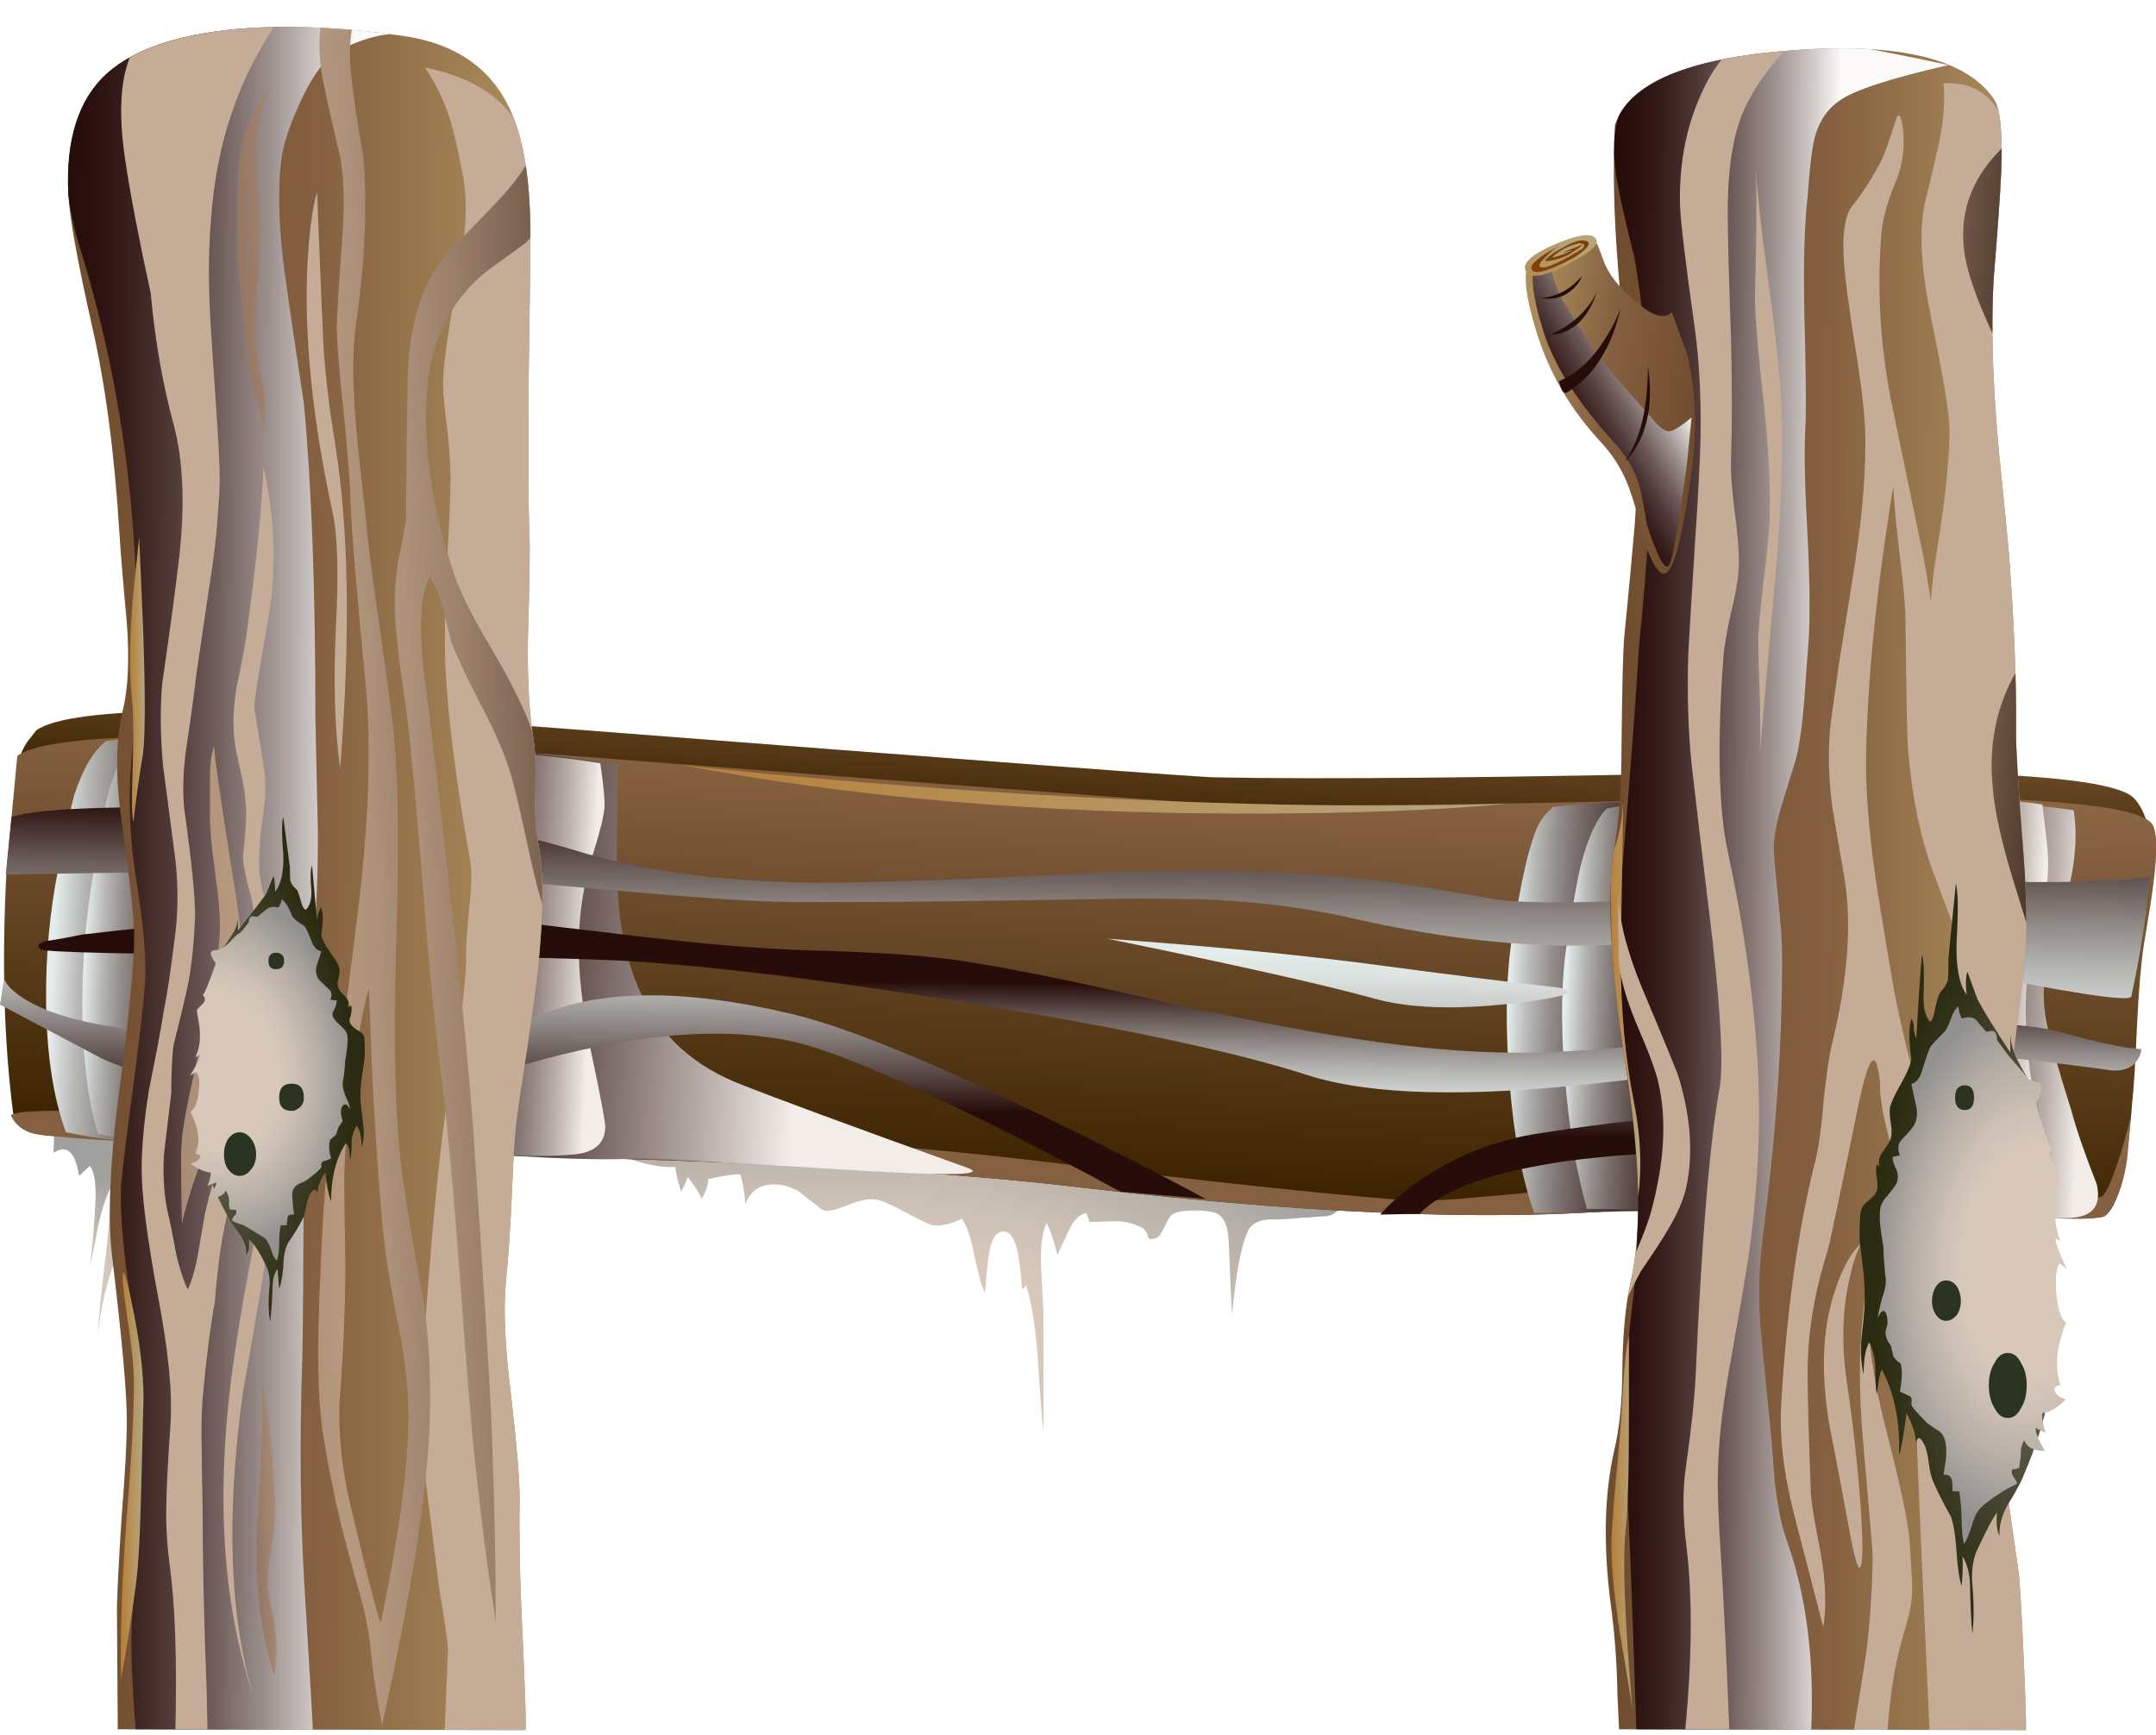 <?xml version="1.0" encoding="iso-8859-1"?>
<!-- Generator: Adobe Illustrator 15.1.0, SVG Export Plug-In . SVG Version: 6.00 Build 0)  -->
<!DOCTYPE svg PUBLIC "-//W3C//DTD SVG 1.1//EN" "http://www.w3.org/Graphics/SVG/1.1/DTD/svg11.dtd">
<svg version="1.1" id="Layer_4" xmlns="http://www.w3.org/2000/svg" xmlns:xlink="http://www.w3.org/1999/xlink" x="0px" y="0px"
	 width="130.9px" height="105.35px" viewBox="0 0 130.9 105.35" style="enable-background:new 0 0 130.9 105.35;"
	 xml:space="preserve">
<symbol  id="flash2.ai_x2F_Layer_4_x2F__x3C_Clip_Group_0_x3E_" viewBox="-0.056 -105.25 29.706 105.25">
	<g id="Layer_1_40_">
	</g>
	<g>
		<defs>
			<path id="SVGID_1_" d="M27-72c0.067,2.033,0.2,3.7,0.4,5c0.667,4.333,1.05,7.017,1.15,8.05c0.367,3.5,0.367,6.133,0,7.9
				c-0.133,0.733-0.183,1.75-0.15,3.05c0.033,1.4,0,2.417-0.1,3.05c-0.267,1.6-0.383,3.633-0.35,6.1c0.1,3.533,0.133,5.583,0.1,6.15
				L28-30.85c-0.033,2.067-0.033,4.767,0,8.1c0.067,4.2,0.1,6.9,0.1,8.1c0.033,3.533-0.383,6.217-1.25,8.05
				c-1.167,2.467-3.283,3.934-6.35,4.4c-3.333,0.5-6.467,0.667-9.4,0.5C7.067-1.967,4.167-2.883,2.4-4.45
				C0.667-6.017-0.117-8.467,0.05-11.8c0.067-1.367,0.55-4.05,1.45-8.05c0.8-3.5,1.35-7.667,1.65-12.5
				c0.067-1.133,0.217-2.95,0.45-5.45c0.167-2.233,0.083-4.017-0.25-5.35C2.917-44.917,2.9-47.2,3.3-50
				c0.5-3.567,0.75-5.833,0.75-6.8c0-1.7-0.316-4.95-0.95-9.75c-0.533-4.1-0.667-7.333-0.4-9.7c0.6-4.967,0.9-8.283,0.9-9.95
				c0-1.333-0.1-3.233-0.3-5.7c-0.167-2.5-0.267-4.4-0.3-5.7l0.05-7.4l24.75-0.05c0.067,0-0.017,2.483-0.25,7.45
				c-0.1,2.467-0.133,4.684-0.1,6.65c0,1.167-0.184,3.317-0.55,6.45c-0.333,2.7-0.433,4.867-0.3,6.5C26.767-76.4,26.9-74.4,27-72z"
				/>
		</defs>
		<clipPath id="SVGID_2_">
			<use xlink:href="#SVGID_1_"  style="overflow:visible;"/>
		</clipPath>
		<g id="Layer_3_1_" style="clip-path:url(#SVGID_2_);">
			<linearGradient id="SVGID_3_" gradientUnits="userSpaceOnUse" x1="28.828" y1="-53.39" x2="-0.119" y2="-53.29">
				<stop  offset="0" style="stop-color:#AE915E"/>
				<stop  offset="0.478" style="stop-color:#856040"/>
				<stop  offset="1" style="stop-color:#704C2E"/>
			</linearGradient>
			<path style="fill-rule:evenodd;clip-rule:evenodd;fill:url(#SVGID_3_);" d="M28.1-14.65c0-1.2-0.033-3.9-0.1-8.1
				c-0.033-3.333-0.033-6.033,0-8.1l0.05-1.85c0.034-0.566,0-2.617-0.1-6.15c-0.034-2.467,0.083-4.5,0.35-6.1
				c0.1-0.633,0.133-1.65,0.1-3.05c-0.033-1.3,0.017-2.317,0.15-3.05c0.367-1.767,0.367-4.4,0-7.9c-0.1-1.033-0.483-3.716-1.15-8.05
				c-0.2-1.3-0.333-2.967-0.4-5c-0.1-2.4-0.233-4.4-0.4-6c-0.133-1.633-0.033-3.8,0.3-6.5c0.367-3.133,0.55-5.283,0.55-6.45
				c-0.034-1.966,0-4.183,0.1-6.65c0.233-4.967,0.317-7.45,0.25-7.45L3.05-105L3-97.6c0.033,1.3,0.133,3.2,0.3,5.7
				c0.2,2.467,0.3,4.367,0.3,5.7c0,1.667-0.3,4.983-0.9,9.95c-0.267,2.367-0.133,5.6,0.4,9.7c0.633,4.8,0.95,8.05,0.95,9.75
				c0,0.966-0.25,3.233-0.75,6.8c-0.4,2.8-0.383,5.083,0.05,6.85c0.333,1.333,0.417,3.117,0.25,5.35
				c-0.233,2.5-0.383,4.316-0.45,5.45c-0.3,4.833-0.85,9-1.65,12.5c-0.9,4-1.383,6.684-1.45,8.05C-0.117-8.467,0.667-6.017,2.4-4.45
				c1.767,1.567,4.667,2.483,8.7,2.75c2.933,0.167,6.066,0,9.4-0.5c3.067-0.466,5.183-1.933,6.35-4.4
				C27.717-8.433,28.133-11.117,28.1-14.65z"/>
			<g>
				<g>
					
						<use xlink:href="#flash2.ai_x2F_Layer_4_x2F__x3C_Path_x3E__x5F_10_x5F_0"  width="20.756" height="104.341" x="-0.056" y="-104.35" transform="matrix(1 0 0 1 0 -0.9)" style="overflow:visible;opacity:0.441;enable-background:new    ;"/>
					
						<use xlink:href="#flash2.ai_x2F_Layer_4_x2F__x3C_Path_x3E__x5F_9_x5F_0"  width="7.727" height="101.012" x="0.023" y="-101.012" transform="matrix(1 0 0 1 21.5 -4.1)" style="overflow:visible;opacity:0.25;enable-background:new    ;"/>
					<linearGradient id="SVGID_4_" gradientUnits="userSpaceOnUse" x1="3.288" y1="-89.611" x2="4.613" y2="-89.611">
						<stop  offset="0" style="stop-color:#B78038"/>
						<stop  offset="1" style="stop-color:#B5A680"/>
					</linearGradient>
					<path style="fill-rule:evenodd;clip-rule:evenodd;fill:url(#SVGID_4_);" d="M4.1-96.6c-0.233-1.733-0.517-3.517-0.85-5.35
						c-0.067,2.367,0.033,5.483,0.3,9.35c0.4,4.767,0.55,7.95,0.45,9.55c-0.067,0.833-0.2,1.917-0.4,3.25
						c-0.167,1.1-0.25,1.833-0.25,2.2c0,0.833,0.233,0.083,0.7-2.25c0.434-2.267,0.617-4.133,0.55-5.6
						c-0.033-1.1-0.083-3.05-0.15-5.85C4.383-93.767,4.267-95.533,4.1-96.6z"/>
					<linearGradient id="SVGID_5_" gradientUnits="userSpaceOnUse" x1="3.812" y1="-41.25" x2="4.688" y2="-41.25">
						<stop  offset="0" style="stop-color:#B78038"/>
						<stop  offset="1" style="stop-color:#B5A680"/>
					</linearGradient>
					<path style="fill-rule:evenodd;clip-rule:evenodd;fill:url(#SVGID_5_);" d="M4.55-45.95C4.317-47.383,4.133-48.7,4-49.9
						c-0.1,0.333-0.117,1.417-0.05,3.25c0.066,2.066,0.05,3.5-0.05,4.3c-0.167,1.7-0.133,3.833,0.1,6.4l0.35,3.35l0.25-5.85
						C4.733-42.55,4.717-45.05,4.55-45.95z"/>
					
						<use xlink:href="#flash2.ai_x2F_Layer_4_x2F__x3C_Path_x3E__x5F_6_x5F_0"  width="10.297" height="104.5" x="0.005" y="-104.5" transform="matrix(1 0 0 1 3.25 -0.55)" style="overflow:visible;opacity:0.371;enable-background:new    ;"/>
					
						<use xlink:href="#flash2.ai_x2F_Layer_4_x2F__x3C_Compound_Path_x3E__x5F_1"  width="6.795" height="104.75" x="-0.029" y="-104.75" transform="matrix(1 0 0 1 15.25 0)" style="overflow:visible;opacity:0.371;enable-background:new    ;"/>
					
						<use xlink:href="#flash2.ai_x2F_Layer_4_x2F__x3C_Path_x3E__x5F_5_x5F_0"  width="9.778" height="90.65" x="0.022" y="-90.65" transform="matrix(1 0 0 1 19.85 -7.8)" style="overflow:visible;opacity:0.371;enable-background:new    ;"/>
					
						<use xlink:href="#flash2.ai_x2F_Layer_4_x2F__x3C_Path_x3E__x5F_4_x5F_0"  width="1.192" height="17.65" x="-0.017" y="-17.65" transform="matrix(1 0 0 1 11.5 -84.05)" style="overflow:visible;opacity:0.371;enable-background:new    ;"/>
					
						<use xlink:href="#flash2.ai_x2F_Layer_4_x2F__x3C_Path_x3E__x5F_3_x5F_0"  width="2.442" height="21.525" x="0.033" y="-21.6" transform="matrix(1 0 0 1 10.25 -4.75)" style="overflow:visible;opacity:0.371;enable-background:new    ;"/>
					
						<use xlink:href="#flash2.ai_x2F_Layer_4_x2F__x3C_Path_x3E__x5F_2_x5F_0"  width="1.039" height="15.1" x="0.011" y="-15.15" transform="matrix(1 0 0 1 23.05 -80.2)" style="overflow:visible;opacity:0.398;enable-background:new    ;"/>
					
						<use xlink:href="#flash2.ai_x2F_Layer_4_x2F__x3C_Path_x3E__x5F_1_x5F_0"  width="3.932" height="36.75" x="0.018" y="-36.75" transform="matrix(1 0 0 1 9.45 -66.25)" style="overflow:visible;opacity:0.398;enable-background:new    ;"/>
					
						<use xlink:href="#flash2.ai_x2F_Layer_4_x2F__x3C_Compound_Path_x3E_"  width="3.857" height="29" x="-0.01" y="-29" transform="matrix(1 0 0 1 6.9 -45.3)" style="overflow:visible;opacity:0.371;enable-background:new    ;"/>
					
						<use xlink:href="#flash2.ai_x2F_Layer_4_x2F__x3C_Path_x3E__x5F_0"  width="2.441" height="35" x="-0.03" y="-35" transform="matrix(1 0 0 1 14.55 -11.65)" style="overflow:visible;opacity:0.301;enable-background:new    ;"/>
				</g>
			</g>
		</g>
	</g>
	<g id="Layer_4_1_">
	</g>
</symbol>
<symbol  id="flash2.ai_x2F_Layer_4_x2F__x3C_Clip_Group_0_x3E__x5F_0" viewBox="0.032 -103.55 28.718 103.55">
	<g id="Layer_1_41_">
	</g>
	<g>
		<defs>
			<path id="SVGID_6_" d="M25.75-93.6l-0.8,5.6c-0.534,3.333-0.767,7.367-0.7,12.1c0.033,2.767,0.233,5.85,0.6,9.25
				c0.533,4,0.933,7.1,1.2,9.3c0.233,1.867,0.233,4.317,0,7.35c-0.3,3.767-0.45,6.217-0.45,7.35c0.033,3.167-0.117,6.867-0.45,11.1
				l-0.4,4.1c-0.533,4.867-0.7,9-0.5,12.4c0.233,2.833,0.383,4.95,0.45,6.35c0.1,2.467-0.05,3.967-0.45,4.5
				c-1.667,2.434-5.717,3.417-12.15,2.95C5.7-1.717,2.083-3.233,1.25-5.8c-0.133-2.567-0.067-5.5,0.2-8.8
				c0.133-1.767,0.433-4.617,0.9-8.55c0.267-1.934,0.3-4.25,0.1-6.95c-0.133-1.566-0.35-3.883-0.65-6.95
				c-0.066-1-0.117-3.117-0.15-6.35c0-2.6-0.15-4.717-0.45-6.35C0.733-52.517,0.967-56.9,1.9-62.9c0.9-5.767,1-10.15,0.3-13.15
				c-0.3-1.333-0.467-3.05-0.5-5.15c0-2.033-0.167-3.733-0.5-5.1c-0.6-2.667-0.667-5.784-0.2-9.35c0.233-1.7,0.367-3.5,0.4-5.4
				l0.1-2.15l24.7-0.05c0.033,0.267-0.017,1.85-0.15,4.75S25.817-93.967,25.75-93.6z"/>
		</defs>
		<clipPath id="SVGID_7_">
			<use xlink:href="#SVGID_6_"  style="overflow:visible;"/>
		</clipPath>
		<g id="Layer_3_2_" style="clip-path:url(#SVGID_7_);">
			<g>
				<g>
					
						<use xlink:href="#flash2.ai_x2F_Layer_4_x2F__x3C_Path_x3E__x5F_11"  width="20.306" height="102.778" x="-0.006" y="-102.8" transform="matrix(1 0 0 1 1.2 -0.75)" style="overflow:visible;opacity:0.441;enable-background:new    ;"/>
					
						<use xlink:href="#flash2.ai_x2F_Layer_4_x2F__x3C_Path_x3E__x5F_10_x5F_1"  width="7.148" height="100.006" x="-0.008" y="-100" transform="matrix(1 0 0 1 19.35 -3.25)" style="overflow:visible;opacity:0.25;enable-background:new    ;"/>
					<linearGradient id="SVGID_8_" gradientUnits="userSpaceOnUse" x1="1.075" y1="-90.575" x2="2.325" y2="-90.575">
						<stop  offset="0" style="stop-color:#B78038"/>
						<stop  offset="1" style="stop-color:#B5A680"/>
					</linearGradient>
					<path style="fill-rule:evenodd;clip-rule:evenodd;fill:url(#SVGID_8_);" d="M1.9-91.05c-0.2-1.8-0.066-5.417,0.4-10.85
						c-0.267,1.7-0.517,3.217-0.75,4.55c-0.4,2.533-0.566,4.5-0.5,5.9c0.067,1.233,0.184,2.7,0.35,4.4
						c0.167,1.833,0.267,3.15,0.3,3.95c0.066,1.2,0.15,2.2,0.25,3l0.15,0.85v-4.9C2.1-87.617,2.033-89.917,1.9-91.05z"/>
					<linearGradient id="SVGID_9_" gradientUnits="userSpaceOnUse" x1="0.938" y1="-59.2" x2="2.763" y2="-59.2">
						<stop  offset="0" style="stop-color:#B78038"/>
						<stop  offset="1" style="stop-color:#B5A680"/>
					</linearGradient>
					<path style="fill-rule:evenodd;clip-rule:evenodd;fill:url(#SVGID_9_);" d="M1.75-46.9L1.6-56.2c0-3.233,0.267-6.2,0.8-8.9
						c0.467-2.367,0.517-4.5,0.15-6.4C2.217-70.1,1.967-69,1.8-68.2c-0.267,1.4-0.383,2.85-0.35,4.35c0,1.267-0.067,2.783-0.2,4.55
						c-0.133,1.8-0.2,3.066-0.2,3.8C1.017-53.867,1-52.717,1-52.05c-0.033,1.133,0.033,1.9,0.2,2.3c0.167,0.4,0.316,1,0.45,1.8
						L1.75-46.9z"/>
					
						<use xlink:href="#flash2.ai_x2F_Layer_4_x2F__x3C_Path_x3E__x5F_7_x5F_0"  width="7.606" height="103.4" x="-0.006" y="-103.4" transform="matrix(1 0 0 1 5.2 0)" style="overflow:visible;opacity:0.43;enable-background:new    ;"/>
					
						<use xlink:href="#flash2.ai_x2F_Layer_4_x2F__x3C_Path_x3E__x5F_6_x5F_1"  width="5.787" height="30.9" x="0.032" y="-30.9" transform="matrix(1 0 0 1 0 -52.4)" style="overflow:visible;opacity:0.43;enable-background:new    ;"/>
					
						<use xlink:href="#flash2.ai_x2F_Layer_4_x2F__x3C_Path_x3E__x5F_5_x5F_1"  width="14.283" height="91.791" x="0.016" y="-91.9" transform="matrix(1 0 0 1 11.3 -5.1)" style="overflow:visible;opacity:0.359;enable-background:new    ;"/>
					
						<use xlink:href="#flash2.ai_x2F_Layer_4_x2F__x3C_Path_x3E__x5F_4_x5F_1"  width="3.55" height="27.05" y="-27.05" transform="matrix(1 0 0 1 15.75 -76.25)" style="overflow:visible;opacity:0.359;enable-background:new    ;"/>
					
						<use xlink:href="#flash2.ai_x2F_Layer_4_x2F__x3C_Path_x3E__x5F_3_x5F_1"  width="4.632" height="27.1" x="0.018" y="-27.1" transform="matrix(1 0 0 1 24.1 -35.35)" style="overflow:visible;opacity:0.262;enable-background:new    ;"/>
					
						<use xlink:href="#flash2.ai_x2F_Layer_4_x2F__x3C_Path_x3E__x5F_2_x5F_1"  width="5.261" height="26.45" x="-0.011" y="-26.45" transform="matrix(1 0 0 1 22.4 -5.35)" style="overflow:visible;opacity:0.262;enable-background:new    ;"/>
					
						<use xlink:href="#flash2.ai_x2F_Layer_4_x2F__x3C_Path_x3E__x5F_1_x5F_1"  width="1.66" height="35.55" y="-35.55" transform="matrix(1 0 0 1 9.75 -8.4)" style="overflow:visible;opacity:0.398;enable-background:new    ;"/>
					
						<use xlink:href="#flash2.ai_x2F_Layer_4_x2F__x3C_Path_x3E__x5F_12"  width="2.34" height="19.689" x="-0.015" y="-19.689" transform="matrix(1 0 0 1 13.95 -73.7)" style="overflow:visible;opacity:0.301;enable-background:new    ;"/>
				</g>
			</g>
		</g>
	</g>
	<g id="Layer_4_2_">
	</g>
</symbol>
<symbol  id="flash2.ai_x2F_Layer_4_x2F__x3C_Compound_Path_x3E_" viewBox="-0.01 -29 3.857 29">
	<g id="Layer_1_22_">
		<linearGradient id="SVGID_10_" gradientUnits="userSpaceOnUse" x1="-17.844" y1="-15.141" x2="24.831" y2="-13.691">
			<stop  offset="0" style="stop-color:#270D0A"/>
			<stop  offset="0.016" style="stop-color:#2E1410"/>
			<stop  offset="0.18" style="stop-color:#684D40"/>
			<stop  offset="0.322" style="stop-color:#937663"/>
			<stop  offset="0.431" style="stop-color:#AD9078"/>
			<stop  offset="0.498" style="stop-color:#B79980"/>
			<stop  offset="0.565" style="stop-color:#AF927A"/>
			<stop  offset="0.663" style="stop-color:#997E69"/>
			<stop  offset="0.788" style="stop-color:#765E4C"/>
			<stop  offset="0.933" style="stop-color:#453226"/>
			<stop  offset="1" style="stop-color:#2B1A11"/>
		</linearGradient>
		<path style="fill-rule:evenodd;clip-rule:evenodd;fill:url(#SVGID_10_);" d="M2.35-11.25c0.033,0.833-0.067,2.05-0.3,3.65
			c-0.233,1.633-0.333,2.867-0.3,3.7c0,0.1,0,0.767,0,2C1.75-1.067,1.833-0.433,2,0c0.033-0.7,0.367-3.05,1-7.05
			c0.433-2.6,0.7-4.6,0.8-6c0.133-2.267-0.017-4.233-0.45-5.9c-0.267-0.933-0.833-2.617-1.7-5.05c-0.8-2.1-1.333-3.767-1.6-5
			C0.017-27.667,0-26.667,0-26c-0.033,1.2,0.017,2.183,0.15,2.95c0.133,0.933,0.55,2.9,1.25,5.9
			C1.967-14.683,2.283-12.717,2.35-11.25z"/>
	</g>
</symbol>
<symbol  id="flash2.ai_x2F_Layer_4_x2F__x3C_Compound_Path_x3E__x5F_1" viewBox="-0.029 -104.75 6.795 104.75">
	<g id="Layer_1_16_">
		<linearGradient id="SVGID_11_" gradientUnits="userSpaceOnUse" x1="-18.969" y1="-53.094" x2="20.081" y2="-51.769">
			<stop  offset="0" style="stop-color:#270D0A"/>
			<stop  offset="0.016" style="stop-color:#2E1410"/>
			<stop  offset="0.18" style="stop-color:#684D40"/>
			<stop  offset="0.322" style="stop-color:#937663"/>
			<stop  offset="0.431" style="stop-color:#AD9078"/>
			<stop  offset="0.498" style="stop-color:#B79980"/>
			<stop  offset="0.565" style="stop-color:#AF927A"/>
			<stop  offset="0.663" style="stop-color:#997E69"/>
			<stop  offset="0.788" style="stop-color:#765E4C"/>
			<stop  offset="0.933" style="stop-color:#453226"/>
			<stop  offset="1" style="stop-color:#2B1A11"/>
		</linearGradient>
		<path style="fill-rule:evenodd;clip-rule:evenodd;fill:url(#SVGID_11_);" d="M2.05-65.55c-0.3-2.467-0.466-4.45-0.5-5.95
			c0-0.933,0.017-2.267,0.05-4c0.033-1.633,0.017-3.183-0.05-4.65c-0.033-1.233-0.133-2.983-0.3-5.25c-0.033-2,0.2-4.033,0.7-6.1
			C3.183-96.7,3.8-99,3.8-98.4c1.1,5.3,1.65,9.433,1.65,12.4c0,1.6-0.184,3.333-0.55,5.2c-0.5,2.4-0.833,4.45-1,6.15
			c-0.233,2.4-0.45,5.55-0.65,9.45l-0.2,5.15C2.717-61.083,2.383-62.917,2.05-65.55z M1.1-20c0,0.733,0.1,2.433,0.3,5.1
			c0.167,2.1,0.15,3.816-0.05,5.15c-0.5,2.133-0.867,3.767-1.1,4.9C-0.117-2.85,0-1.233,0.6,0c1.033-0.1,1.667-0.133,1.9-0.1
			C1.933-1.4,1.767-2.95,2-4.75c0.1-1.033,0.333-2.6,0.7-4.7c0.267-3.033,0.117-6.483-0.45-10.35c-0.2-1.6-0.2-3.534,0-5.8
			c0.1-1.267,0.3-3.183,0.6-5.75c0.133-1.566,0.4-3.683,0.8-6.35c0.434-3.033,0.717-5.133,0.85-6.3c0.333-2.9,0.4-7.417,0.2-13.55
			C4.533-63.483,4.65-68,5.05-71.1c0.333-2.433,0.767-5.033,1.3-7.8c0.333-2.167,0.467-4.533,0.4-7.1
			c-0.1-4.267-1.067-10.517-2.9-18.75c-0.3,1.533-0.517,2.917-0.65,4.15c-0.067,1-0.25,2.083-0.55,3.25
			c-0.566,2.033-1,3.633-1.3,4.8c-0.5,2.133-0.883,4.1-1.15,5.9c-0.267,2-0.3,5.083-0.1,9.25c0.133,3.5,0.383,6.933,0.75,10.3
			c0.767,5.667,1.316,9.917,1.65,12.75c0.567,5,0.683,9.267,0.35,12.8c-0.567,5.867-0.867,9.483-0.9,10.85
			c-0.034,1.167-0.167,2.95-0.4,5.35C1.283-22.983,1.133-21.2,1.1-20z"/>
	</g>
</symbol>
<symbol  id="flash2.ai_x2F_Layer_4_x2F__x3C_Path_x3E_" viewBox="0 -5.95 19.3 5.95">
	<g id="Layer_1_12_">
		
			<linearGradient id="SVGID_12_" gradientUnits="userSpaceOnUse" x1="65.876" y1="-16351.474" x2="89.079" y2="-16351.474" gradientTransform="matrix(-0.012 -1 1 -0.012 16361.016 -108.282)">
			<stop  offset="0.02" style="stop-color:#270D0A"/>
			<stop  offset="0.028" style="stop-color:#2C1310"/>
			<stop  offset="0.122" style="stop-color:#635452"/>
			<stop  offset="0.212" style="stop-color:#918B88"/>
			<stop  offset="0.294" style="stop-color:#B5B5B3"/>
			<stop  offset="0.369" style="stop-color:#CFD4D2"/>
			<stop  offset="0.435" style="stop-color:#DEE6E4"/>
			<stop  offset="0.478" style="stop-color:#E4EDEB"/>
			<stop  offset="0.529" style="stop-color:#DEE5E3"/>
			<stop  offset="0.604" style="stop-color:#CCD0CE"/>
			<stop  offset="0.694" style="stop-color:#AFAEAC"/>
			<stop  offset="0.796" style="stop-color:#877E7C"/>
			<stop  offset="0.91" style="stop-color:#54423F"/>
			<stop  offset="1" style="stop-color:#270D0A"/>
		</linearGradient>
		<path style="fill-rule:evenodd;clip-rule:evenodd;fill:url(#SVGID_12_);" d="M0-5.95c0.567,0.667,1.383,1.367,2.45,2.1
			C4.617-2.35,7.05-1.4,9.75-1c4.3,0.667,7.483,1,9.55,1l-1.55-2.2c-2-0.033-4.15-0.2-6.45-0.5C6.733-3.367,3.767-4.433,2.4-5.9
			L0-5.95z"/>
	</g>
</symbol>
<symbol  id="flash2.ai_x2F_Layer_4_x2F__x3C_Path_x3E__x5F_0" viewBox="-0.03 -35 2.441 35">
	<g id="Layer_1_23_">
		<path style="fill-rule:evenodd;clip-rule:evenodd;fill:#C4AC96;" d="M0.6,0C0.8-5.033,0.933-8.217,1-9.55
			c0.133-1.833,0.367-3.75,0.7-5.75C2.533-20.533,2.633-27.1,2-35c-0.333,2.4-0.417,5.3-0.25,8.7c0.167,3.133,0.1,5.4-0.2,6.8
			C0.35-13.967-0.167-9.05,0-4.75C0.1-2.617,0.3-1.033,0.6,0z"/>
	</g>
</symbol>
<symbol  id="flash2.ai_x2F_Layer_4_x2F__x3C_Path_x3E__x5F_1" viewBox="0 -13.4 73.2 13.4">
	<g id="Layer_1_11_">
		
			<linearGradient id="SVGID_13_" gradientUnits="userSpaceOnUse" x1="73.526" y1="-16324.109" x2="95.754" y2="-16324.109" gradientTransform="matrix(-0.012 -1 1 -0.012 16360.652 -107.91)">
			<stop  offset="0.02" style="stop-color:#270D0A"/>
			<stop  offset="0.028" style="stop-color:#2C1310"/>
			<stop  offset="0.122" style="stop-color:#635452"/>
			<stop  offset="0.212" style="stop-color:#918B88"/>
			<stop  offset="0.294" style="stop-color:#B5B5B3"/>
			<stop  offset="0.369" style="stop-color:#CFD4D2"/>
			<stop  offset="0.435" style="stop-color:#DEE6E4"/>
			<stop  offset="0.478" style="stop-color:#E4EDEB"/>
			<stop  offset="0.529" style="stop-color:#DEE5E3"/>
			<stop  offset="0.604" style="stop-color:#CCD0CE"/>
			<stop  offset="0.694" style="stop-color:#AFAEAC"/>
			<stop  offset="0.796" style="stop-color:#877E7C"/>
			<stop  offset="0.91" style="stop-color:#54423F"/>
			<stop  offset="1" style="stop-color:#270D0A"/>
		</linearGradient>
		<path style="fill-rule:evenodd;clip-rule:evenodd;fill:url(#SVGID_13_);" d="M48.15-3.85c-4.3,0.967-9.816,0.483-16.55-1.45
			c-3.033-0.9-7.517-1.3-13.45-1.2c-6.066,0.067-10.1,0.633-12.1,1.7L0-1.6L0.25,0c0.1-0.367,0.483-0.767,1.15-1.2
			c1.333-0.867,3.4-1.483,6.2-1.85c3.367-0.467,8-0.617,13.9-0.45c5.933,0.167,9.6,0.55,11,1.15c3.8,1.7,9.033,1.75,15.7,0.15
			c3.3-0.8,8.466-2.917,15.5-6.35c3.5-1.7,6.667-3.317,9.5-4.85L68-12.95c-2.433,1.333-5.083,2.717-7.95,4.15
			C54.283-5.967,50.317-4.317,48.15-3.85z"/>
	</g>
</symbol>
<symbol  id="flash2.ai_x2F_Layer_4_x2F__x3C_Path_x3E__x5F_10" viewBox="0 -6.607 128.7 6.557">
	<g id="Layer_1_2_">
		
			<linearGradient id="SVGID_14_" gradientUnits="userSpaceOnUse" x1="432.207" y1="-16634.887" x2="446.182" y2="-16634.887" gradientTransform="matrix(-0.055 -0.999 0.999 -0.055 16698.486 -469.509)">
			<stop  offset="0" style="stop-color:#AE915E"/>
			<stop  offset="1" style="stop-color:#856040"/>
		</linearGradient>
		<path style="fill-rule:evenodd;clip-rule:evenodd;fill:url(#SVGID_14_);" d="M123-5.45c1.7-0.2,3.017-0.133,3.95,0.2
			c0.2,0.067,0.5,0.683,0.9,1.85c0.367,1.066,0.65,2.05,0.85,2.95c-0.1-1.566-0.184-2.517-0.25-2.85
			c-0.233-1.367-0.633-2.383-1.2-3.05c-0.1-0.2-0.917-0.283-2.45-0.25c-0.433,0-1.617,0.067-3.55,0.2l-6.75,0.5
			c-3.233,0.267-5.4,0.417-6.5,0.45c-2.5,0.1-4.683,0.017-6.55-0.25c-8.7-1.167-20.867-0.833-36.5,1
			c-6.934,0.833-16.434,1.417-28.5,1.75c-15.233,0.467-23.2,0.717-23.9,0.75C11.517-2.133,9.967-2.05,7.9-1.95
			c-2.066,0.1-3.617,0.2-4.65,0.3c-1.1,0.1-1.7,0.167-1.8,0.2C0.75-1.283,0.267-0.9,0-0.3c0.367,0.133,0.733,0.2,1.1,0.2
			C2.4,0,4.667-0.05,7.9-0.25C8.7-0.283,9.983-0.3,11.75-0.3c1.667,0,2.95-0.034,3.85-0.1c7.033-0.5,11.25-0.833,12.65-1
			c3.433-0.4,8.267-0.533,14.5-0.4c5.1,0.133,12.5-0.4,22.2-1.6c8.333-1,14.583-1.667,18.75-2c1.333-0.133,2.917-0.117,4.75,0.05
			c2.933,0.267,4.517,0.4,4.75,0.4c0.566,0.034,3.833,0.2,9.8,0.5c3.933,0.2,7.2,0.3,9.8,0.3c1.3,0,3.667-0.25,7.1-0.75
			C120.267-4.967,121.3-5.15,123-5.45z"/>
	</g>
</symbol>
<symbol  id="flash2.ai_x2F_Layer_4_x2F__x3C_Path_x3E__x5F_10_x5F_0" viewBox="-0.056 -104.35 20.756 104.341">
	<g id="Layer_1_13_">
		<linearGradient id="SVGID_15_" gradientUnits="userSpaceOnUse" x1="-0.013" y1="-52.143" x2="17.412" y2="-52.193">
			<stop  offset="0" style="stop-color:#270D0A"/>
			<stop  offset="0.102" style="stop-color:#2C1210"/>
			<stop  offset="0.231" style="stop-color:#3A221F"/>
			<stop  offset="0.372" style="stop-color:#513C3A"/>
			<stop  offset="0.529" style="stop-color:#72605E"/>
			<stop  offset="0.694" style="stop-color:#9B8F8D"/>
			<stop  offset="0.863" style="stop-color:#CDC7C5"/>
			<stop  offset="1" style="stop-color:#FBFAF9"/>
		</linearGradient>
		<path style="fill-rule:evenodd;clip-rule:evenodd;fill:url(#SVGID_15_);" d="M14.35-23.6c0.467-4.967,0.7-11.333,0.7-19.1
			c0.034-1.566,0.083-3.9,0.15-7c0-2.733-0.1-5.066-0.3-7c-0.3-2.833-0.483-7-0.55-12.5c-0.033-7.566-0.067-11.716-0.1-12.45
			c-0.167-5.033-0.117-9.717,0.15-14.05c0.333-5.4,0.5-8.283,0.5-8.65l-10.75,0.1c-0.233,2.8-0.316,4.983-0.25,6.55
			c0.167,3.167,0.3,5.617,0.4,7.35c0.133,3.1,0.15,5.767,0.05,8c-0.033,0.867-0.267,2.733-0.7,5.6c-0.333,2.467-0.467,4.35-0.4,5.65
			C3.317-70.2,3.567-68.167,4-65c0.4,3.067,0.633,5.117,0.7,6.15c0.1,1.4-0.067,3.45-0.5,6.15c-0.434,2.6-0.534,5.15-0.3,7.65
			C4.8-34.15,3.767-23.9,0.8-14.3c-1.233,3.9-1.133,7.15,0.3,9.75c1.533,2.733,4.35,4.233,8.45,4.5c1.633,0.1,3.5,0.017,5.6-0.25
			c0.7-0.067,2.55-0.35,5.55-0.85c-0.9,0.066-1.833-0.067-2.8-0.4C16.833-1.917,16.033-2.4,15.5-3c-0.567-0.7-1.083-1.6-1.55-2.7
			c-0.5-1.133-0.817-2.117-0.95-2.95c-0.267-1.967-0.183-4.467,0.25-7.5C13.483-17.817,13.85-20.3,14.35-23.6z"/>
	</g>
</symbol>
<symbol  id="flash2.ai_x2F_Layer_4_x2F__x3C_Path_x3E__x5F_10_x5F_1" viewBox="-0.008 -100 7.148 100.006">
	<g id="Layer_1_25_">
		<path style="fill-rule:evenodd;clip-rule:evenodd;fill:#C4AC96;" d="M1.05-14C0.483-11.2,0.367-8.983,0.7-7.35
			c0.4,1.633,0.683,2.833,0.85,3.6c0.3,1.4,0.4,2.65,0.3,3.75C4.017,0.1,5.367-1.1,5.9-3.6c0.133-0.7,0.2-2.783,0.2-6.25
			c0-1.367-0.017-3.367-0.05-6c0-2.3,0.133-4.283,0.4-5.95c0.4-2.5,0.6-5.55,0.6-9.15c-0.033-5.5-0.033-8.55,0-9.15
			c0.1-2.4,0.117-5.316,0.05-8.75c0-1.967-0.033-4.883-0.1-8.75L6.85-92.5c0.033-5,0.033-7.5,0-7.5H1
			C0.267-84.3-0.067-75.733,0-74.3c0.1,1.566,0.667,5.667,1.7,12.3c0.767,5.033,0.983,9.15,0.65,12.35c-0.6,4.733-1,8.267-1.2,10.6
			c-0.333,4.066-0.233,7.617,0.3,10.65c0.566,3.533,0.816,6.1,0.75,7.7C2.167-19.833,1.783-17.6,1.05-14z"/>
	</g>
</symbol>
<symbol  id="flash2.ai_x2F_Layer_4_x2F__x3C_Path_x3E__x5F_11" viewBox="-0.006 -102.8 20.306 102.778">
	<g id="Layer_1_24_">
		<linearGradient id="SVGID_16_" gradientUnits="userSpaceOnUse" x1="0.125" y1="-51.368" x2="13.575" y2="-51.418">
			<stop  offset="0" style="stop-color:#270D0A"/>
			<stop  offset="0.102" style="stop-color:#2C1210"/>
			<stop  offset="0.231" style="stop-color:#3A221F"/>
			<stop  offset="0.372" style="stop-color:#513C3A"/>
			<stop  offset="0.529" style="stop-color:#72605E"/>
			<stop  offset="0.694" style="stop-color:#9B8F8D"/>
			<stop  offset="0.863" style="stop-color:#CDC7C5"/>
			<stop  offset="1" style="stop-color:#FBFAF9"/>
		</linearGradient>
		<path style="fill-rule:evenodd;clip-rule:evenodd;fill:url(#SVGID_16_);" d="M11.6-23.7c-0.067-1.367-0.017-3.5,0.15-6.4
			c0.133-2.767,0.15-4.9,0.05-6.4c-0.066-0.767-0.15-1.9-0.25-3.4c-0.1-1.333-0.25-2.467-0.45-3.4c-0.067-0.267-0.367-1.25-0.9-2.95
			c-0.367-1.2-0.534-2.183-0.5-2.95c0.033-0.566,0.133-1.633,0.3-3.2c0.133-1.333,0.2-2.4,0.2-3.2c0-5.233-0.367-10.683-1.1-16.35
			c-0.267-1.966-0.35-3.767-0.25-5.4c0-0.367,0.167-2.183,0.5-5.45c0.133-1.2,0.267-2.733,0.4-4.6c0.167-1.467,0.4-2.633,0.7-3.5
			c1.233-3.4,1.733-7.367,1.5-11.9l-10.6,0.3c-0.3,9.233-0.5,14.233-0.6,15c-0.3,3-0.15,6.867,0.45,11.6
			c0.367,3.4,0.25,7.566-0.35,12.5C0.317-59.233,0.2-54.817,0.5-50.15c0.5,5.933,0.833,10.383,1,13.35C2-31.933,2.233-28,2.2-25
			c0,4.1-0.317,8.05-0.95,11.85c-0.533,2.1-0.9,3.717-1.1,4.85c-0.333,2.1-0.133,3.683,0.6,4.75c0.633,0.933,1.9,1.7,3.8,2.3
			c1,0.333,2.517,0.683,4.55,1.05c1.6,0.267,3.483,0.233,5.65-0.1c1.233-0.2,3.083-0.567,5.55-1.1c-3.5-0.8-5.7-1.517-6.6-2.15
			c-0.833-0.567-1.367-1.434-1.6-2.6c-0.133-0.7-0.25-1.767-0.35-3.2c-0.2-1.767-0.267-4.15-0.2-7.15
			C11.65-20.1,11.667-22.5,11.6-23.7z"/>
	</g>
</symbol>
<symbol  id="flash2.ai_x2F_Layer_4_x2F__x3C_Path_x3E__x5F_12" viewBox="-0.015 -19.689 2.34 19.689">
	<g id="Layer_1_33_">
		<path style="fill-rule:evenodd;clip-rule:evenodd;fill:#C4AC96;" d="M2.25,0c-0.267-0.5-0.5-1.2-0.7-2.1
			C1.117-3.967,1.05-6,1.35-8.2c0.4-2.7,0.683-5.216,0.85-7.55c0.167-2.367,0.167-3.667,0-3.9c-0.133-0.233-0.367,0.566-0.7,2.4
			c-0.433,2.367-0.75,4.05-0.95,5.05C-0.25-8.467-0.2-5.317,0.7-2.75C1.133-1.45,1.65-0.533,2.25,0z"/>
	</g>
</symbol>
<symbol  id="flash2.ai_x2F_Layer_4_x2F__x3C_Path_x3E__x5F_13" viewBox="0.023 -1.918 3.488 1.923">
	<g id="Layer_1_39_">
		<path style="fill-rule:evenodd;clip-rule:evenodd;fill:#7D420A;" d="M2.8-0.7c0.367,0.2,0.5,0.35,0.4,0.45
			c-0.133,0.1-0.317,0.1-0.55,0c-0.4-0.1-0.833-0.333-1.3-0.7c-0.1-0.1,0-0.1,0.3,0c0.3,0.1,0.55,0.2,0.75,0.3
			c0.2,0.1,0.05,0.066-0.45-0.1c0.066,0.067,0.3,0.167,0.7,0.3C3.35-0.117,3.267-0.233,2.4-0.8C2.133-0.967,1.783-1.1,1.35-1.2
			c-0.434-0.1-0.567-0.066-0.4,0.1C1.15-0.9,1.5-0.667,2-0.4C2.533-0.1,2.933,0.033,3.2,0c0.3-0.033,0.383-0.15,0.25-0.35
			c-0.133-0.2-0.417-0.433-0.85-0.7c-1.567-0.833-2.417-1.067-2.55-0.7C-0.05-1.583,0.133-1.333,0.6-1
			c0.367,0.267,0.767,0.5,1.2,0.7C1.467-0.467,1.167-0.7,0.9-1C0.567-1.3,0.45-1.5,0.55-1.6C0.75-1.767,1.5-1.467,2.8-0.7z"/>
	</g>
</symbol>
<symbol  id="flash2.ai_x2F_Layer_4_x2F__x3C_Path_x3E__x5F_1_x5F_0" viewBox="0.018 -36.75 3.932 36.75">
	<g id="Layer_1_21_">
		<path style="fill-rule:evenodd;clip-rule:evenodd;fill:#C4AC96;" d="M3.95,0C3.617-3.833,2.7-9.933,1.2-18.3
			c-1.034-7.5-0.817-13.65,0.65-18.45c-1.967,5.767-2.35,12.7-1.15,20.8C1.333-11.583,2.417-6.267,3.95,0z"/>
	</g>
</symbol>
<symbol  id="flash2.ai_x2F_Layer_4_x2F__x3C_Path_x3E__x5F_1_x5F_1" viewBox="0 -35.55 1.66 35.55">
	<g id="Layer_1_32_">
		<path style="fill-rule:evenodd;clip-rule:evenodd;fill:#C4AC96;" d="M0.05,0c0.1-1.567,0.333-3.7,0.7-6.4
			c0.4-2.934,0.65-5.067,0.75-6.4c0.267-2.934,0.2-6.717-0.2-11.35c-0.633-7.133-0.966-10.934-1-11.4c0.034,0.8,0.034,1.9,0,3.3
			c-0.066,1.8-0.1,2.917-0.1,3.35c0,0.767,0.117,2.1,0.35,4C0.783-23,0.9-21.65,0.9-20.85c0.033,1.733-0.083,3.883-0.35,6.45
			C0.217-11.467,0.033-9.3,0-7.9C0.1-4.1,0.117-1.467,0.05,0z"/>
	</g>
</symbol>
<symbol  id="flash2.ai_x2F_Layer_4_x2F__x3C_Path_x3E__x5F_2" viewBox="0 -4.166 27.982 4.166">
	<g id="Layer_1_10_">
		
			<linearGradient id="SVGID_17_" gradientUnits="userSpaceOnUse" x1="77.168" y1="-16347.666" x2="100.246" y2="-16347.666" gradientTransform="matrix(-0.012 -1 1 -0.012 16361.532 -108.811)">
			<stop  offset="0.02" style="stop-color:#270D0A"/>
			<stop  offset="0.028" style="stop-color:#2C1310"/>
			<stop  offset="0.122" style="stop-color:#635452"/>
			<stop  offset="0.212" style="stop-color:#918B88"/>
			<stop  offset="0.294" style="stop-color:#B5B5B3"/>
			<stop  offset="0.369" style="stop-color:#CFD4D2"/>
			<stop  offset="0.435" style="stop-color:#DEE6E4"/>
			<stop  offset="0.478" style="stop-color:#E4EDEB"/>
			<stop  offset="0.529" style="stop-color:#DEE5E3"/>
			<stop  offset="0.604" style="stop-color:#CCD0CE"/>
			<stop  offset="0.694" style="stop-color:#AFAEAC"/>
			<stop  offset="0.796" style="stop-color:#877E7C"/>
			<stop  offset="0.91" style="stop-color:#54423F"/>
			<stop  offset="1" style="stop-color:#270D0A"/>
		</linearGradient>
		<path style="fill-rule:evenodd;clip-rule:evenodd;fill:url(#SVGID_17_);" d="M0,0c6-0.433,11.217-0.933,15.65-1.5
			c4.7-0.633,8.567-1.117,11.6-1.45c1.567-0.267,0.617-0.6-2.85-1c-3.367-0.367-6.083-0.267-8.15,0.3C13.25-2.817,7.833-1.6,0,0z"/>
	</g>
</symbol>
<symbol  id="flash2.ai_x2F_Layer_4_x2F__x3C_Path_x3E__x5F_2_x5F_0" viewBox="0.011 -15.15 1.039 15.1">
	<g id="Layer_1_20_">
		<path style="fill-rule:evenodd;clip-rule:evenodd;fill:#C4AC96;" d="M0.15-0.05c0.567-3.8,0.867-6.367,0.9-7.7
			c0-1.2-0.183-3.667-0.55-7.4C0-11.317-0.117-6.283,0.15-0.05z"/>
	</g>
</symbol>
<symbol  id="flash2.ai_x2F_Layer_4_x2F__x3C_Path_x3E__x5F_2_x5F_1" viewBox="-0.011 -26.45 5.261 26.45">
	<g id="Layer_1_31_">
		
			<linearGradient id="SVGID_18_" gradientUnits="userSpaceOnUse" x1="-584.049" y1="-610.396" x2="-550.189" y2="-610.396" gradientTransform="matrix(0.998 -0.071 0.071 0.998 598.275 556.386)">
			<stop  offset="0" style="stop-color:#270D0A"/>
			<stop  offset="0.016" style="stop-color:#2E1410"/>
			<stop  offset="0.18" style="stop-color:#684D40"/>
			<stop  offset="0.322" style="stop-color:#937663"/>
			<stop  offset="0.431" style="stop-color:#AD9078"/>
			<stop  offset="0.498" style="stop-color:#B79980"/>
			<stop  offset="0.565" style="stop-color:#AF927A"/>
			<stop  offset="0.663" style="stop-color:#997E69"/>
			<stop  offset="0.788" style="stop-color:#765E4C"/>
			<stop  offset="0.933" style="stop-color:#453226"/>
			<stop  offset="1" style="stop-color:#2B1A11"/>
		</linearGradient>
		<path style="fill-rule:evenodd;clip-rule:evenodd;fill:url(#SVGID_18_);" d="M2.15-2.05C2.417-1.783,2.983-1.1,3.85,0
			c0.2-0.3,0.233-0.767,0.1-1.4C3.783-2.167,3.7-2.617,3.7-2.75l0.15-2.7c0-3.1,0.217-5.35,0.65-6.75
			c0.333-1.066,0.583-2.683,0.75-4.85l-2.1-9.4c0.733,4.567,0.934,7.417,0.6,8.55c-0.267,0.833-0.917,2.417-1.95,4.75
			c-0.933,2-1.5,3.583-1.7,4.75C-0.3-6,0.383-3.883,2.15-2.05z"/>
	</g>
</symbol>
<symbol  id="flash2.ai_x2F_Layer_4_x2F__x3C_Path_x3E__x5F_2_x5F_2" viewBox="0 -5.8 1.528 5.8">
	<g id="Layer_1_38_">
		<path style="fill-rule:evenodd;clip-rule:evenodd;fill:#270D0A;" d="M1.4,0c0.267-1.733,0.117-3.217-0.45-4.45
			C0.65-5.083,0.333-5.533,0-5.8C0.933-4.533,1.4-2.6,1.4,0z"/>
	</g>
</symbol>
<symbol  id="flash2.ai_x2F_Layer_4_x2F__x3C_Path_x3E__x5F_3" viewBox="0.024 -10.879 127.676 10.921">
	<g id="Layer_1_9_">
		
			<linearGradient id="SVGID_19_" gradientUnits="userSpaceOnUse" x1="86.605" y1="-16301.797" x2="104.832" y2="-16301.797" gradientTransform="matrix(-0.012 -1 1 -0.012 16365.568 -112.952)">
			<stop  offset="0.02" style="stop-color:#270D0A"/>
			<stop  offset="0.028" style="stop-color:#2C1310"/>
			<stop  offset="0.122" style="stop-color:#635452"/>
			<stop  offset="0.212" style="stop-color:#918B88"/>
			<stop  offset="0.294" style="stop-color:#B5B5B3"/>
			<stop  offset="0.369" style="stop-color:#CFD4D2"/>
			<stop  offset="0.435" style="stop-color:#DEE6E4"/>
			<stop  offset="0.478" style="stop-color:#E4EDEB"/>
			<stop  offset="0.529" style="stop-color:#DEE5E3"/>
			<stop  offset="0.604" style="stop-color:#CCD0CE"/>
			<stop  offset="0.694" style="stop-color:#AFAEAC"/>
			<stop  offset="0.796" style="stop-color:#877E7C"/>
			<stop  offset="0.91" style="stop-color:#54423F"/>
			<stop  offset="1" style="stop-color:#270D0A"/>
		</linearGradient>
		<path style="fill-rule:evenodd;clip-rule:evenodd;fill:url(#SVGID_19_);" d="M125.95-9.55c-2.133,0.3-4.184,0.55-6.15,0.75
			c-3.867,0.466-7.033,0.633-9.5,0.5c-6-0.867-11.133-1.534-15.4-2c-8.066-0.9-13.983-0.75-17.75,0.45
			c-4.333,1.4-11.017,2.833-20.05,4.3c-8.367,1.367-15.217,2.233-20.55,2.6c-3.367,0.233-10.566,0.367-21.6,0.4
			C5.35-2.483,0.433-2.367,0.2-2.2C-0.1-2-0.017-1.833,0.45-1.7c0.867,0.133,1.6,0.267,2.2,0.4C13.183-0.067,20.867,0.317,25.7-0.15
			c0.733-0.067,4.316-0.483,10.75-1.25c4.233-0.5,7.683-0.783,10.35-0.85c3.667-0.1,6.55-0.283,8.65-0.55
			c2.633-0.367,6.3-1.083,11-2.15c5.6-1.267,10.066-2.15,13.4-2.65c4.233-0.667,8.05-0.95,11.45-0.85c2.8,0.1,5.917,0.35,9.35,0.75
			c3.7,0.467,5.967,0.717,6.8,0.75c7.9,0.5,13.066,0.4,15.5-0.3c2.066-0.6,3.65-0.933,4.75-1c0-0.233-0.083-0.467-0.25-0.7
			C127.15-9.383,126.65-9.583,125.95-9.55z"/>
	</g>
</symbol>
<symbol  id="flash2.ai_x2F_Layer_4_x2F__x3C_Path_x3E__x5F_3_x5F_0" viewBox="0.033 -21.6 2.442 21.525">
	<g id="Layer_1_19_">
		
			<linearGradient id="SVGID_20_" gradientUnits="userSpaceOnUse" x1="269.156" y1="260.137" x2="304.526" y2="260.137" gradientTransform="matrix(0.999 0.034 -0.034 0.999 -271.45 -280.408)">
			<stop  offset="0" style="stop-color:#270D0A"/>
			<stop  offset="0.016" style="stop-color:#2E1410"/>
			<stop  offset="0.18" style="stop-color:#684D40"/>
			<stop  offset="0.322" style="stop-color:#937663"/>
			<stop  offset="0.431" style="stop-color:#AD9078"/>
			<stop  offset="0.498" style="stop-color:#B79980"/>
			<stop  offset="0.565" style="stop-color:#AF927A"/>
			<stop  offset="0.663" style="stop-color:#997E69"/>
			<stop  offset="0.788" style="stop-color:#765E4C"/>
			<stop  offset="0.933" style="stop-color:#453226"/>
			<stop  offset="1" style="stop-color:#2B1A11"/>
		</linearGradient>
		<path style="fill-rule:evenodd;clip-rule:evenodd;fill:url(#SVGID_20_);" d="M0.1-5.7c0.098,2.067,0.89,3.942,2.375,5.625
			C1.754-0.95,1.329-2.292,1.2-4.1C1.167-5.267,1.25-6.633,1.45-8.2c0.066-0.9,0.017-2.283-0.15-4.15c-0.167-1.833-0.2-3.2-0.1-4.1
			c0.066-0.5,0.2-1.2,0.4-2.1c0.162-0.909,0.162-1.926,0-3.05c0.045,0.407-0.072,1.091-0.35,2.05c-0.333,1.167-0.517,1.9-0.55,2.2
			c-0.133,1.833-0.267,3.2-0.4,4.1C0.033-11.583-0.033-9.067,0.1-5.7z"/>
	</g>
</symbol>
<symbol  id="flash2.ai_x2F_Layer_4_x2F__x3C_Path_x3E__x5F_3_x5F_1" viewBox="0.018 -27.1 4.632 27.1">
	<g id="Layer_1_30_">
		
			<linearGradient id="SVGID_21_" gradientUnits="userSpaceOnUse" x1="-579.899" y1="-608.665" x2="-548.771" y2="-608.665" gradientTransform="matrix(0.998 -0.071 0.071 0.998 596.238 554.622)">
			<stop  offset="0" style="stop-color:#270D0A"/>
			<stop  offset="0.016" style="stop-color:#2E1410"/>
			<stop  offset="0.18" style="stop-color:#684D40"/>
			<stop  offset="0.322" style="stop-color:#937663"/>
			<stop  offset="0.431" style="stop-color:#AD9078"/>
			<stop  offset="0.498" style="stop-color:#B79980"/>
			<stop  offset="0.565" style="stop-color:#AF927A"/>
			<stop  offset="0.663" style="stop-color:#997E69"/>
			<stop  offset="0.788" style="stop-color:#765E4C"/>
			<stop  offset="0.933" style="stop-color:#453226"/>
			<stop  offset="1" style="stop-color:#2B1A11"/>
		</linearGradient>
		<path style="fill-rule:evenodd;clip-rule:evenodd;fill:url(#SVGID_21_);" d="M0.1-10.8c-0.333,3.066,0.35,5.783,2.05,8.15
			C2.65-1.917,3.167-1.033,3.7,0c0.167-0.4,0.2-0.983,0.1-1.75l-0.3-1.8l0.1-7.75c0.033-1.633,0.183-3.067,0.45-4.3
			c0.3-1.367,0.5-3.417,0.6-6.15L3.9-27.1c-0.167,1.333-0.4,2.733-0.7,4.2c-0.2,1.1-0.767,3.117-1.7,6.05
			C0.7-14.317,0.233-12.3,0.1-10.8z"/>
	</g>
</symbol>
<symbol  id="flash2.ai_x2F_Layer_4_x2F__x3C_Path_x3E__x5F_3_x5F_2" viewBox="0 -5.161 3.75 5.161">
	<g id="Layer_1_37_">
		<path style="fill-rule:evenodd;clip-rule:evenodd;fill:#270D0A;" d="M3.75,0c-0.567-2.467-1.667-4.183-3.3-5.15
			C0.283-5.217,0.133-4.983,0-4.45C1.1-3.983,2.05-3.1,2.85-1.8C3.25-1.167,3.55-0.567,3.75,0z"/>
	</g>
</symbol>
<symbol  id="flash2.ai_x2F_Layer_4_x2F__x3C_Path_x3E__x5F_4" viewBox="0 -11.558 130.2 11.59">
	<g id="Layer_1_8_">
		
			<linearGradient id="SVGID_22_" gradientUnits="userSpaceOnUse" x1="85.492" y1="-16297.423" x2="117.321" y2="-16297.423" gradientTransform="matrix(-0.012 -1 1 -0.012 16362.423 -109.725)">
			<stop  offset="0.02" style="stop-color:#270D0A"/>
			<stop  offset="0.028" style="stop-color:#2C1310"/>
			<stop  offset="0.122" style="stop-color:#635452"/>
			<stop  offset="0.212" style="stop-color:#918B88"/>
			<stop  offset="0.294" style="stop-color:#B5B5B3"/>
			<stop  offset="0.369" style="stop-color:#CFD4D2"/>
			<stop  offset="0.435" style="stop-color:#DEE6E4"/>
			<stop  offset="0.478" style="stop-color:#E4EDEB"/>
			<stop  offset="0.529" style="stop-color:#DEE5E3"/>
			<stop  offset="0.604" style="stop-color:#CCD0CE"/>
			<stop  offset="0.694" style="stop-color:#AFAEAC"/>
			<stop  offset="0.796" style="stop-color:#877E7C"/>
			<stop  offset="0.91" style="stop-color:#54423F"/>
			<stop  offset="1" style="stop-color:#270D0A"/>
		</linearGradient>
		<path style="fill-rule:evenodd;clip-rule:evenodd;fill:url(#SVGID_22_);" d="M129.05-11.45c-0.066-0.367-3.767,0.2-11.1,1.7
			c-8.2,1.667-13.7,2.283-16.5,1.85c-3.434-0.533-7.034-0.617-10.8-0.25c-2.8,0.233-6,0.767-9.6,1.6c-2.5,0.533-5.316,0.867-8.45,1
			L68.65-5.5C57.55-5.7,50.233-5.767,46.7-5.7c-1.833,0.034-5.9,0.333-12.2,0.9C28.067-4.2,24-3.883,22.3-3.85
			c-3.533,0.067-10.966,0-22.3-0.2l0.35,3.5c1.733,0.533,6.417,0.7,14.05,0.5c8.767-0.233,15.45-1.067,20.05-2.5
			c4.4-1.367,9.7-2.034,15.9-2C54.017-4.517,59.9-4.283,68-3.85c5.467,0.133,10.083,0,13.85-0.4c2.167-0.233,5.017-0.667,8.55-1.3
			c2.2-0.333,7.15-0.233,14.85,0.3c8.6,0.567,13.6,0.833,15,0.8c4-0.133,7.317-0.05,9.95,0.25
			C129.933-6.767,129.55-9.183,129.05-11.45z"/>
	</g>
</symbol>
<symbol  id="flash2.ai_x2F_Layer_4_x2F__x3C_Path_x3E__x5F_4_x5F_0" viewBox="-0.017 -17.65 1.192 17.65">
	<g id="Layer_1_18_">
		
			<linearGradient id="SVGID_23_" gradientUnits="userSpaceOnUse" x1="269.985" y1="256.955" x2="285.019" y2="256.955" gradientTransform="matrix(0.999 0.033 -0.033 0.999 -266.202 -274.803)">
			<stop  offset="0" style="stop-color:#270D0A"/>
			<stop  offset="0.016" style="stop-color:#2E1410"/>
			<stop  offset="0.18" style="stop-color:#684D40"/>
			<stop  offset="0.322" style="stop-color:#937663"/>
			<stop  offset="0.431" style="stop-color:#AD9078"/>
			<stop  offset="0.498" style="stop-color:#B79980"/>
			<stop  offset="0.565" style="stop-color:#AF927A"/>
			<stop  offset="0.663" style="stop-color:#997E69"/>
			<stop  offset="0.788" style="stop-color:#765E4C"/>
			<stop  offset="0.933" style="stop-color:#453226"/>
			<stop  offset="1" style="stop-color:#2B1A11"/>
		</linearGradient>
		<path style="fill-rule:evenodd;clip-rule:evenodd;fill:url(#SVGID_23_);" d="M0.3,0c0.4-1.667,0.667-4.033,0.8-7.1
			c0.066-0.566,0-1.45-0.2-2.65c-0.2-1.2-0.283-2.067-0.25-2.6c0.067-0.5,0.2-1.2,0.4-2.1c0.167-0.966,0.167-2.033,0-3.2
			c-0.8,2.3-1.15,5.233-1.05,8.8C0.267-4.85,0.367-1.9,0.3,0z"/>
	</g>
</symbol>
<symbol  id="flash2.ai_x2F_Layer_4_x2F__x3C_Path_x3E__x5F_4_x5F_1" viewBox="0 -27.05 3.55 27.05">
	<g id="Layer_1_29_">
		<path style="fill-rule:evenodd;clip-rule:evenodd;fill:#C4AC96;" d="M3.35-20L2.8-22c-0.367-1.433-0.617-3.117-0.75-5.05H0
			c0.333,2.033,0.583,3.6,0.75,4.7c0.233,1.833,0.367,3.8,0.4,5.9c0,0.233-0.2,2.617-0.6,7.15C0.25-5.867,0.333-2.767,0.8,0
			C0.733-2.467,1.1-5.3,1.9-8.5c0.934-3.633,1.434-6,1.5-7.1c0.1-1.6,0.15-2.5,0.15-2.7C3.55-18.9,3.483-19.467,3.35-20z"/>
	</g>
</symbol>
<symbol  id="flash2.ai_x2F_Layer_4_x2F__x3C_Path_x3E__x5F_4_x5F_2" viewBox="0 -3.056 2.85 2.706">
	<g id="Layer_1_36_">
		<path style="fill-rule:evenodd;clip-rule:evenodd;fill:#270D0A;" d="M2.85-0.35c-0.374-1.174-0.94-1.975-1.7-2.4
			C0.75-2.983,0.367-3.083,0-3.05C1.067-2.583,1.883-1.933,2.45-1.1C2.626-0.835,2.76-0.585,2.85-0.35z"/>
	</g>
</symbol>
<symbol  id="flash2.ai_x2F_Layer_4_x2F__x3C_Path_x3E__x5F_5" viewBox="0 -2.95 50.15 2.95">
	<g id="Layer_1_7_">
		
			<linearGradient id="SVGID_24_" gradientUnits="userSpaceOnUse" x1="-438.56" y1="-463.373" x2="-388.356" y2="-463.373" gradientTransform="matrix(0.999 -0.055 0.055 0.999 463.539 437.877)">
			<stop  offset="0" style="stop-color:#B78038"/>
			<stop  offset="1" style="stop-color:#B5A680"/>
		</linearGradient>
		<path style="fill-rule:evenodd;clip-rule:evenodd;fill:url(#SVGID_24_);" d="M0,0c4.4-0.5,9.783-0.983,16.15-1.45
			c12.733-0.9,24.067-1.2,34-0.9c-4.233-0.4-9.517-0.6-15.85-0.6C21.7-2.95,10.267-1.967,0,0z"/>
	</g>
</symbol>
<symbol  id="flash2.ai_x2F_Layer_4_x2F__x3C_Path_x3E__x5F_5_x5F_0" viewBox="0.022 -90.65 9.778 90.65">
	<g id="Layer_1_17_">
		
			<linearGradient id="SVGID_25_" gradientUnits="userSpaceOnUse" x1="256.828" y1="224.44" x2="296.776" y2="224.44" gradientTransform="matrix(0.999 0.034 -0.034 0.999 -270.408 -279.293)">
			<stop  offset="0" style="stop-color:#270D0A"/>
			<stop  offset="0.016" style="stop-color:#2E1410"/>
			<stop  offset="0.18" style="stop-color:#684D40"/>
			<stop  offset="0.322" style="stop-color:#937663"/>
			<stop  offset="0.431" style="stop-color:#AD9078"/>
			<stop  offset="0.498" style="stop-color:#B79980"/>
			<stop  offset="0.565" style="stop-color:#AF927A"/>
			<stop  offset="0.663" style="stop-color:#997E69"/>
			<stop  offset="0.788" style="stop-color:#765E4C"/>
			<stop  offset="0.933" style="stop-color:#453226"/>
			<stop  offset="1" style="stop-color:#2B1A11"/>
		</linearGradient>
		<path style="fill-rule:evenodd;clip-rule:evenodd;fill:url(#SVGID_25_);" d="M3.25-7.5C4.783-5.967,5.9-4.817,6.6-4.05
			C7.8-2.717,8.6-1.367,9,0C8.967-0.467,8.967-1.317,9-2.55C9.033-3.65,9-4.5,8.9-5.1C8.767-5.9,8.433-6.533,7.9-7
			C7.167-7.533,6.567-7.967,6.1-8.3c-2.6-1.833-3.983-4.534-4.15-8.1c-0.167-3.067,0.333-6.45,1.5-10.15
			c0.367-1.267,1.183-2.95,2.45-5.05c1.267-2.167,2.083-3.833,2.45-5c0.566-1.767,0.95-3.85,1.15-6.25
			c0.133-1.4,0.233-3.533,0.3-6.4c-0.566,1.167-1.083,2.817-1.55,4.95c-0.6,2.8-1,4.5-1.2,5.1c-0.3,1.067-0.867,2.4-1.7,4
			c-0.934,1.8-1.55,3.1-1.85,3.9c-0.033,0.066-0.217,0.767-0.55,2.1c-0.2,0.833-0.467,1.483-0.8,1.95
			c-0.467-0.833-0.633-2.25-0.5-4.25c0.033-0.7,0.2-2.15,0.5-4.35c1.3-10.667,2.167-18.833,2.6-24.5C5.417-70.117,5.8-76.3,5.9-78.9
			c0.167-4.4,0.25-8.317,0.25-11.75c-0.433,2.667-0.867,6.017-1.3,10.05c-0.167,1.533-0.467,5.25-0.9,11.15
			c-0.4,5.367-0.784,9.467-1.15,12.3c-0.333,2.533-0.683,6.133-1.05,10.8c-0.4,5.033-0.733,8.633-1,10.8
			C0.417-33.283,0.2-31.6,0.1-30.5c-0.167,1.867-0.067,3.55,0.3,5.05l0.3,1.65c0.033,3.8,0.066,6.65,0.1,8.55
			C0.867-11.917,1.683-9.333,3.25-7.5z"/>
	</g>
</symbol>
<symbol  id="flash2.ai_x2F_Layer_4_x2F__x3C_Path_x3E__x5F_5_x5F_1" viewBox="0.016 -91.9 14.283 91.791">
	<g id="Layer_1_28_">
		<path style="fill-rule:evenodd;clip-rule:evenodd;fill:#C4AC96;" d="M3.85-8.95c-0.1,1.5,0.033,2.567,0.4,3.2
			c0.7,0.867,1.333,1.85,1.9,2.95C6.25-2.633,6.533-1.833,7-0.4C7.167,0.133,7.317-0.067,7.45-1c0.1-1.067-0.034-2.067-0.4-3
			c-0.5-1.2-0.8-2.217-0.9-3.05c-0.3-3.4-0.117-6.833,0.55-10.3c0.466-2.267,1.133-5.483,2-9.65c0.667-3.6,0.983-6.867,0.95-9.8
			c-0.033-2.7,0.617-6.233,1.95-10.6c1.5-4.8,2.35-8.267,2.55-10.4l0.15-1.95c-0.566,1.833-1.383,4.117-2.45,6.85
			c-1.633,4.333-2.5,6.633-2.6,6.9c-0.767,2.1-1.267,4.55-1.5,7.35c-0.067,0.967-0.117,3.467-0.15,7.5c0,1.033-0.117,2.45-0.35,4.25
			c-0.233,1.967-0.367,3.383-0.4,4.25c-1-6.067-1.55-11.483-1.65-16.25c-0.034-2.067,0.15-4.517,0.55-7.35
			c0.1-0.733,0.433-2.783,1-6.15c0.367-2.233,1.183-5.633,2.45-10.2c0.133-0.5,0.25-1.217,0.35-2.15
			c0.133-0.967,0.25-1.667,0.35-2.1c0.2-1,0.267-2.783,0.2-5.35c-0.067-2.3-0.283-4.15-0.65-5.55c-0.3-0.933-0.383-2.067-0.25-3.4
			c0.133-1.9,0.2-3.033,0.2-3.4c-0.4,1.1-0.633,2.417-0.7,3.95c0,1.8,0,3.15,0,4.05c0.033,3.367-0.4,7.1-1.3,11.2
			c-0.367,1.434-0.65,2.533-0.85,3.3c-0.367,1.4-0.533,2.466-0.5,3.2c-0.233,2.233-0.683,1.733-1.35-1.5
			c-1.133-5.533-1.75-8.45-1.85-8.75c-0.8-2.5-1.2-4.95-1.2-7.35c0-1.466,0.067-3.933,0.2-7.4c0-0.333,0.2-1.533,0.6-3.6
			c0.3-1.733,0.35-3.216,0.15-4.45c-0.8,3.066-1.383,5.316-1.75,6.75c-0.667,2.6-0.934,4.9-0.8,6.9c0.333,5.567,1,10.367,2,14.4
			c0.233,0.833,0.417,2.067,0.55,3.7c0.167,1.7,0.35,2.95,0.55,3.75c0.934,3.833,1.184,7.133,0.75,9.9
			c-0.5,2.867-0.767,4.45-0.8,4.75C2.9-40.017,2.883-38.433,3.05-37l0.5,3.6c0.633,3.9,1,6.217,1.1,6.95
			c0.367,2.633,0.533,4.95,0.5,6.95c-0.033,1.267-0.233,3.017-0.6,5.25C4.15-11.75,3.917-9.983,3.85-8.95z"/>
	</g>
</symbol>
<symbol  id="flash2.ai_x2F_Layer_4_x2F__x3C_Path_x3E__x5F_5_x5F_2" viewBox="0 -1.392 2.55 1.392">
	<g id="Layer_1_35_">
		<path style="fill-rule:evenodd;clip-rule:evenodd;fill:#270D0A;" d="M0-1.35C1-1.283,1.85-0.833,2.55,0
			C2.45-0.3,2.267-0.567,2-0.8C1.467-1.3,0.8-1.483,0-1.35z"/>
	</g>
</symbol>
<symbol  id="flash2.ai_x2F_Layer_4_x2F__x3C_Path_x3E__x5F_6" viewBox="-0.01 -25.187 29.563 25.176">
	<g id="Layer_1_6_">
		<g>
			
				<linearGradient id="SVGID_26_" gradientUnits="userSpaceOnUse" x1="-356.006" y1="-384.407" x2="-327.297" y2="-384.407" gradientTransform="matrix(0.999 -0.045 0.045 0.999 373.146 356.244)">
				<stop  offset="0" style="stop-color:#E4EDEB"/>
				<stop  offset="0.004" style="stop-color:#DEE6E4"/>
				<stop  offset="0.035" style="stop-color:#B8B9B7"/>
				<stop  offset="0.071" style="stop-color:#95908D"/>
				<stop  offset="0.11" style="stop-color:#786C6A"/>
				<stop  offset="0.149" style="stop-color:#5E4F4C"/>
				<stop  offset="0.192" style="stop-color:#4A3634"/>
				<stop  offset="0.243" style="stop-color:#3A2421"/>
				<stop  offset="0.302" style="stop-color:#2F1714"/>
				<stop  offset="0.377" style="stop-color:#290F0C"/>
				<stop  offset="0.525" style="stop-color:#270D0A"/>
				<stop  offset="0.612" style="stop-color:#2A100D"/>
				<stop  offset="0.674" style="stop-color:#331A17"/>
				<stop  offset="0.674" style="stop-color:#331A17;stop-opacity:0"/>
				<stop  offset="1" style="stop-color:#000000;stop-opacity:0"/>
			</linearGradient>
			<path style="fill-rule:evenodd;clip-rule:evenodd;fill:url(#SVGID_26_);" d="M23.4-0.2c2.1,0.267,4.017,0.25,5.75-0.05
				c0.233-1.867,0.35-2.983,0.35-3.35C29.533-4.667,29.367-5.8,29-7c-0.633-2.067-0.917-4.183-0.85-6.35
				c0.033-1.733,0.3-3.85,0.8-6.35c0.433-2.267,0.633-3.617,0.6-4.05c-0.066-1-0.65-1.467-1.75-1.4
				c-0.767,0.033-2.15,0.167-4.15,0.4c-1.8,0.2-3.2,0.317-4.2,0.35c-1.367,0.033-3.25-0.117-5.65-0.45c-2.233-0.3-4.1-0.4-5.6-0.3
				c-1.534,0.133-2.617,0.217-3.25,0.25c-1.034,0.066-2.184,0.1-3.45,0.1c-0.667,2.333-1.117,5.05-1.35,8.15
				c-0.267,3.3-0.2,6.1,0.2,8.4c0.367,2.333,0.633,3.8,0.8,4.4C1.583-2.217,2.1-1.1,2.7-0.5c1.333,0.3,3.283,0.45,5.85,0.45
				c2.267-0.067,5.667-0.233,10.2-0.5C19.483-0.617,21.033-0.5,23.4-0.2z"/>
			
				<linearGradient id="SVGID_27_" gradientUnits="userSpaceOnUse" x1="-356.006" y1="-384.407" x2="-327.297" y2="-384.407" gradientTransform="matrix(0.999 -0.045 0.045 0.999 373.146 356.244)">
				<stop  offset="0" style="stop-color:#000000;stop-opacity:0"/>
				<stop  offset="0.674" style="stop-color:#331A17;stop-opacity:0"/>
				<stop  offset="0.674" style="stop-color:#331A17"/>
				<stop  offset="0.737" style="stop-color:#422B27"/>
				<stop  offset="0.792" style="stop-color:#57423F"/>
				<stop  offset="0.843" style="stop-color:#72605D"/>
				<stop  offset="0.894" style="stop-color:#948582"/>
				<stop  offset="0.945" style="stop-color:#BCB1AD"/>
				<stop  offset="0.992" style="stop-color:#E9E3DF"/>
				<stop  offset="1" style="stop-color:#F2EDE9"/>
			</linearGradient>
			<path style="fill-rule:evenodd;clip-rule:evenodd;fill:url(#SVGID_27_);" d="M23.4-0.2c2.1,0.267,4.017,0.25,5.75-0.05
				c0.233-1.867,0.35-2.983,0.35-3.35C29.533-4.667,29.367-5.8,29-7c-0.633-2.067-0.917-4.183-0.85-6.35
				c0.033-1.733,0.3-3.85,0.8-6.35c0.433-2.267,0.633-3.617,0.6-4.05c-0.066-1-0.65-1.467-1.75-1.4
				c-0.767,0.033-2.15,0.167-4.15,0.4c-1.8,0.2-3.2,0.317-4.2,0.35c-1.367,0.033-3.25-0.117-5.65-0.45c-2.233-0.3-4.1-0.4-5.6-0.3
				c-1.534,0.133-2.617,0.217-3.25,0.25c-1.034,0.066-2.184,0.1-3.45,0.1c-0.667,2.333-1.117,5.05-1.35,8.15
				c-0.267,3.3-0.2,6.1,0.2,8.4c0.367,2.333,0.633,3.8,0.8,4.4C1.583-2.217,2.1-1.1,2.7-0.5c1.333,0.3,3.283,0.45,5.85,0.45
				c2.267-0.067,5.667-0.233,10.2-0.5C19.483-0.617,21.033-0.5,23.4-0.2z"/>
		</g>
	</g>
</symbol>
<symbol  id="flash2.ai_x2F_Layer_4_x2F__x3C_Path_x3E__x5F_6_x5F_0" viewBox="0.005 -104.5 10.297 104.5">
	<g id="Layer_1_15_">
		<path style="fill-rule:evenodd;clip-rule:evenodd;fill:#C4AC96;" d="M5.5-20.1c0.3-4.4,0.45-6.75,0.45-7.05
			C6.017-28.283,6-29.333,5.9-30.3c-0.066-1.367-0.267-3.083-0.6-5.15c-0.167-1.133-0.417-2.833-0.75-5.1
			C4.45-41.483,4.267-42.833,4-44.6c-0.233-1.566-0.283-2.917-0.15-4.05c0.433-3.1,0.65-5.25,0.65-6.45
			c-0.067-1.533-0.2-2.85-0.4-3.95c-0.167-0.833-0.467-2.1-0.9-3.8c-0.1-0.667-0.15-1.65-0.15-2.95
			c-0.267-2.267-0.417-3.534-0.45-3.8c-0.067-1.433,0.033-2.683,0.3-3.75c0.033-0.066,0.184-0.816,0.45-2.25
			c0.2-0.867,0.433-1.583,0.7-2.15c0.267,0.567,0.483,1.333,0.65,2.3l0.4,2.35c0.633,2.7,1.533,5.317,2.7,7.85
			c0.467,1.067,0.75,2.383,0.85,3.95c0.133,1.533-0.117,4-0.75,7.4c-0.3,1.033-0.467,1.833-0.5,2.4c0.133,1.167,0.2,2.033,0.2,2.6
			c0,0.6-0.067,1.25-0.2,1.95C7.233-46.183,7.1-45.567,7-45.1c-0.233,1.1-0.233,2.383,0,3.85c0.367,1.7,0.6,3,0.7,3.9
			c0.533,3.9,0.85,7.083,0.95,9.55c0.7-3.167,0.8-6.217,0.3-9.15c-0.6-3.367-0.883-5.2-0.85-5.5c0.033-0.2,0.217-1.35,0.55-3.45
			c0.1-0.567,0.133-1.217,0.1-1.95c-0.033-0.433-0.117-1.083-0.25-1.95c-0.1-1.067-0.133-1.883-0.1-2.45
			c0.033-0.733,0.217-1.5,0.55-2.3c0.933-2.3,1.383-4.083,1.35-5.35c0-0.967-0.2-2.283-0.6-3.95c-0.133-0.566-0.417-1.35-0.85-2.35
			c-0.467-1.033-0.767-1.8-0.9-2.3c-0.233-0.967-0.7-2.417-1.4-4.35c-0.367-1.233-0.65-3.1-0.85-5.6c-0.3-1.7-0.55-3.683-0.75-5.95
			c-0.067-0.833-0.083-1.9-0.05-3.2c0-0.7,0.017-1.75,0.05-3.15c0-3.367,0.083-7.167,0.25-11.4l0.05-2.35H3.3
			c0.1,4.267-0.017,7.617-0.35,10.05c-0.167,1.267-0.233,2.483-0.2,3.65c0,0.8,0.083,2.417,0.25,4.85
			c0.133,1.867-0.117,4.45-0.75,7.75c-0.667,3.567-1,6.15-1,7.75c0,1.367,0.15,2.983,0.45,4.85c0.433,2.133,0.733,3.733,0.9,4.8
			c0.2,0.966,0.433,2.533,0.7,4.7c0.2,1.667,0.167,3.4-0.1,5.2c-0.4,3.033-0.617,4.683-0.65,4.95c-0.167,1.833-0.183,3.5-0.05,5
			C3-37.517,3.35-34.9,3.55-33.1c0.333,3.1,0.217,5.717-0.35,7.85c-0.667,2.433-1.133,5.1-1.4,8c-0.733,3.367-1.25,6.067-1.55,8.1
			C-0.317-5.383,0.1-2.817,1.5-1.45c0.733,0.7,2.083,1.117,4.05,1.25c1.1,0.067,2.6,0.133,4.5,0.2C8.583-2,7.5-4.033,6.8-6.1
			c-0.733-2.033-1.183-4.316-1.35-6.85C5.283-14.883,5.3-17.267,5.5-20.1z"/>
	</g>
</symbol>
<symbol  id="flash2.ai_x2F_Layer_4_x2F__x3C_Path_x3E__x5F_6_x5F_1" viewBox="0.032 -30.9 5.787 30.9">
	<g id="Layer_1_27_">
		<path style="fill-rule:evenodd;clip-rule:evenodd;fill:#C4AC96;" d="M1.45,0C1.483-1.6,1.967-3.533,2.9-5.8
			c1.434-3.4,2.184-5.233,2.25-5.5c0.7-2.367,0.85-4.534,0.45-6.5c-0.167-0.8-0.55-1.7-1.15-2.7c-0.333-0.567-0.867-1.383-1.6-2.45
			c-1.467-2.633-2.3-5.283-2.5-7.95c-0.367,0.667-0.417,1.733-0.15,3.2c0.2,1.034,0.716,2.417,1.55,4.15
			c0.9,1.933,1.467,3.333,1.7,4.2c0.8,2.967,0.95,5.55,0.45,7.75c-0.133,0.667-0.583,1.883-1.35,3.65
			C1.917-6.417,1.567-5.167,1.5-4.2C1.467-3.733,1.45-2.333,1.45,0z"/>
	</g>
</symbol>
<symbol  id="flash2.ai_x2F_Layer_4_x2F__x3C_Path_x3E__x5F_6_x5F_2" viewBox="-0.049 -19.35 9.649 19.35">
	<g id="Layer_1_34_">
		
			<linearGradient id="SVGID_28_" gradientUnits="userSpaceOnUse" x1="5288.732" y1="2997.561" x2="5295.704" y2="2997.561" gradientTransform="matrix(0.86 0.51 -0.51 0.86 -3016.018 -5288.633)">
			<stop  offset="0" style="stop-color:#270D0A"/>
			<stop  offset="0.102" style="stop-color:#2C1210"/>
			<stop  offset="0.231" style="stop-color:#3A221F"/>
			<stop  offset="0.372" style="stop-color:#513C3A"/>
			<stop  offset="0.529" style="stop-color:#72605E"/>
			<stop  offset="0.694" style="stop-color:#9B8F8D"/>
			<stop  offset="0.863" style="stop-color:#CDC7C5"/>
			<stop  offset="1" style="stop-color:#FBFAF9"/>
		</linearGradient>
		<path style="fill-rule:evenodd;clip-rule:evenodd;fill:url(#SVGID_28_);" d="M9.6-10.3c-0.2-2.1-0.317-3.217-0.35-3.35
			c-0.467-3.4-0.8-5.267-1-5.6c-0.233-0.4-0.683,0.4-1.35,2.4c-0.167,1.033-0.316,1.817-0.45,2.35c-0.267,0.967-0.817,1.9-1.65,2.8
			C2.633-9.3,1.233-7.083,0.6-5.05C-0.1-2.817-0.233-1.367,0.2-0.7C0.4-0.3,0.75-0.067,1.25,0C0.917-0.767,1.067-1.783,1.7-3.05
			l1.65-2.7c0.433-0.7,1.717-2.233,3.85-4.6c0.5-0.633,0.9-0.883,1.2-0.75C8.633-11.033,9.033-10.767,9.6-10.3z"/>
	</g>
</symbol>
<symbol  id="flash2.ai_x2F_Layer_4_x2F__x3C_Path_x3E__x5F_7" viewBox="-0.017 -25.425 35.898 25.415">
	<g id="Layer_1_5_">
		<g>
			
				<linearGradient id="SVGID_29_" gradientUnits="userSpaceOnUse" x1="-354.33" y1="-382.71" x2="-319.489" y2="-382.71" gradientTransform="matrix(0.999 -0.045 0.045 0.999 371.303 354.562)">
				<stop  offset="0" style="stop-color:#E4EDEB"/>
				<stop  offset="0.004" style="stop-color:#DEE6E4"/>
				<stop  offset="0.035" style="stop-color:#B8B9B7"/>
				<stop  offset="0.071" style="stop-color:#95908D"/>
				<stop  offset="0.11" style="stop-color:#786C6A"/>
				<stop  offset="0.149" style="stop-color:#5E4F4C"/>
				<stop  offset="0.192" style="stop-color:#4A3634"/>
				<stop  offset="0.243" style="stop-color:#3A2421"/>
				<stop  offset="0.302" style="stop-color:#2F1714"/>
				<stop  offset="0.377" style="stop-color:#290F0C"/>
				<stop  offset="0.525" style="stop-color:#270D0A"/>
				<stop  offset="0.612" style="stop-color:#2A100D"/>
				<stop  offset="0.674" style="stop-color:#331A17"/>
				<stop  offset="0.674" style="stop-color:#331A17;stop-opacity:0"/>
				<stop  offset="1" style="stop-color:#000000;stop-opacity:0"/>
			</linearGradient>
			<path style="fill-rule:evenodd;clip-rule:evenodd;fill:url(#SVGID_29_);" d="M22.9-0.1c0.5-0.033,2.184-0.05,5.05-0.05
				c2.1,0,4.25-0.167,6.45-0.5c0.333-2.067-0.05-4.567-1.15-7.5c-0.667-1.9-0.833-3.684-0.5-5.35c0.2-1.033,0.7-2.817,1.5-5.35
				c0.3-1.133,0.817-2.633,1.55-4.5c0.3-1.3-0.233-1.983-1.6-2.05c-1.267-0.067-2.934,0-5,0.2c-2.633,0.233-4.317,0.367-5.05,0.4
				c-1.5,0.033-3.633-0.034-6.4-0.2c-2.333-0.167-4.467-0.183-6.4-0.05c-1.333,0.066-2.8,0.083-4.4,0.05
				c-2.034-0.067-3.8-0.1-5.3-0.1c-0.8,2.233-1.316,5.117-1.55,8.65C-0.133-12.883-0.017-9.9,0.45-7.5c0.333,2,0.633,3.467,0.9,4.4
				C1.583-2.3,1.767-1.783,1.9-1.55c0.2,0.4,0.5,0.767,0.9,1.1c1.934,0.267,4.617,0.367,8.05,0.3c1.1-0.033,3.117,0,6.05,0.1
				C19.367,0.017,21.367,0,22.9-0.1z"/>
			
				<linearGradient id="SVGID_30_" gradientUnits="userSpaceOnUse" x1="-354.33" y1="-382.71" x2="-319.489" y2="-382.71" gradientTransform="matrix(0.999 -0.045 0.045 0.999 371.303 354.562)">
				<stop  offset="0" style="stop-color:#000000;stop-opacity:0"/>
				<stop  offset="0.674" style="stop-color:#331A17;stop-opacity:0"/>
				<stop  offset="0.674" style="stop-color:#331A17"/>
				<stop  offset="0.737" style="stop-color:#422B27"/>
				<stop  offset="0.792" style="stop-color:#57423F"/>
				<stop  offset="0.843" style="stop-color:#72605D"/>
				<stop  offset="0.894" style="stop-color:#948582"/>
				<stop  offset="0.945" style="stop-color:#BCB1AD"/>
				<stop  offset="0.992" style="stop-color:#E9E3DF"/>
				<stop  offset="1" style="stop-color:#F2EDE9"/>
			</linearGradient>
			<path style="fill-rule:evenodd;clip-rule:evenodd;fill:url(#SVGID_30_);" d="M22.9-0.1c0.5-0.033,2.184-0.05,5.05-0.05
				c2.1,0,4.25-0.167,6.45-0.5c0.333-2.067-0.05-4.567-1.15-7.5c-0.667-1.9-0.833-3.684-0.5-5.35c0.2-1.033,0.7-2.817,1.5-5.35
				c0.3-1.133,0.817-2.633,1.55-4.5c0.3-1.3-0.233-1.983-1.6-2.05c-1.267-0.067-2.934,0-5,0.2c-2.633,0.233-4.317,0.367-5.05,0.4
				c-1.5,0.033-3.633-0.034-6.4-0.2c-2.333-0.167-4.467-0.183-6.4-0.05c-1.333,0.066-2.8,0.083-4.4,0.05
				c-2.034-0.067-3.8-0.1-5.3-0.1c-0.8,2.233-1.316,5.117-1.55,8.65C-0.133-12.883-0.017-9.9,0.45-7.5c0.333,2,0.633,3.467,0.9,4.4
				C1.583-2.3,1.767-1.783,1.9-1.55c0.2,0.4,0.5,0.767,0.9,1.1c1.934,0.267,4.617,0.367,8.05,0.3c1.1-0.033,3.117,0,6.05,0.1
				C19.367,0.017,21.367,0,22.9-0.1z"/>
		</g>
	</g>
</symbol>
<symbol  id="flash2.ai_x2F_Layer_4_x2F__x3C_Path_x3E__x5F_7_x5F_0" viewBox="-0.006 -103.4 7.606 103.4">
	<g id="Layer_1_26_">
		<path style="fill-rule:evenodd;clip-rule:evenodd;fill:#C4AC96;" d="M1.25-24.7c0.033,2.434-0.083,4.617-0.35,6.55
			c-0.566,4-0.867,6.5-0.9,7.5c-0.067,2.7,0.45,5.133,1.55,7.3C2.283-1.917,3.1-1.033,4-0.7C4.567-0.5,5.767-0.267,7.6,0
			C5.7-1.8,4.417-3.533,3.75-5.2c-0.6-1.533-0.883-3.617-0.85-6.25c0-1.1,0.067-3.55,0.2-7.35c0.066-3,0.066-5.434,0-7.3
			c-0.033-0.733,0.05-1.867,0.25-3.4c0.2-1.5,0.267-2.633,0.2-3.4c-0.033-0.567-0.183-1.4-0.45-2.5c-0.233-1.067-0.383-1.9-0.45-2.5
			c-0.4-5.367-0.316-9.367,0.25-12C4.2-56,4.833-61.45,4.8-66.25c-0.033-2.633-0.233-5.3-0.6-8c-0.167-1.133-0.583-3.567-1.25-7.3
			c-0.4-2.3-0.617-4.333-0.65-6.1c-0.033-1.033,0.034-2.8,0.2-5.3C2.667-95.617,2.833-99.1,3-103.4H0.3
			c0.434,4.367,0.467,8.117,0.1,11.25c-0.233,1.8-0.25,3.4-0.05,4.8c0.333,2.367,0.533,4.233,0.6,5.6
			C1.317-73.417,1.8-67.6,2.4-64.3c0.233,1.333,0.1,4.267-0.4,8.8c-0.633,5.233-1.067,8.883-1.3,10.95
			c-0.2,1.933-0.267,4.133-0.2,6.6c0.067,1.233,0.2,3.434,0.4,6.6C1.1-28.383,1.217-26.167,1.25-24.7z"/>
	</g>
</symbol>
<symbol  id="flash2.ai_x2F_Layer_4_x2F__x3C_Path_x3E__x5F_8" viewBox="0 -25.54 31.75 25.507">
	<g id="Layer_1_4_">
		<g>
			
				<linearGradient id="SVGID_31_" gradientUnits="userSpaceOnUse" x1="-353.9" y1="-382.498" x2="-323.189" y2="-382.498" gradientTransform="matrix(0.999 -0.045 0.045 0.999 370.963 354.253)">
				<stop  offset="0" style="stop-color:#E4EDEB"/>
				<stop  offset="0.004" style="stop-color:#DEE6E4"/>
				<stop  offset="0.035" style="stop-color:#B8B9B7"/>
				<stop  offset="0.071" style="stop-color:#95908D"/>
				<stop  offset="0.11" style="stop-color:#786C6A"/>
				<stop  offset="0.149" style="stop-color:#5E4F4C"/>
				<stop  offset="0.192" style="stop-color:#4A3634"/>
				<stop  offset="0.243" style="stop-color:#3A2421"/>
				<stop  offset="0.302" style="stop-color:#2F1714"/>
				<stop  offset="0.377" style="stop-color:#290F0C"/>
				<stop  offset="0.525" style="stop-color:#270D0A"/>
				<stop  offset="0.612" style="stop-color:#2A100D"/>
				<stop  offset="0.674" style="stop-color:#331A17"/>
				<stop  offset="0.674" style="stop-color:#331A17;stop-opacity:0"/>
				<stop  offset="1" style="stop-color:#000000;stop-opacity:0"/>
			</linearGradient>
			<path style="fill-rule:evenodd;clip-rule:evenodd;fill:url(#SVGID_31_);" d="M31.45-1.7c0.2-1.4,0.283-2.283,0.25-2.65
				c-0.034-0.533-0.25-1.433-0.65-2.7c-0.667-2.067-0.966-4.184-0.9-6.35c0.033-1.733,0.317-3.85,0.85-6.35
				c0.5-2.367,0.75-3.717,0.75-4.05c-0.033-1-0.683-1.55-1.95-1.65c-1.133-0.1-2.583-0.117-4.35-0.05l-4.35,0.2
				c-6.9,0.133-11.5,0.283-13.8,0.45c-1.533,0.033-2.583,0.083-3.15,0.15c-0.867,0.067-1.933,0.233-3.2,0.5
				C0.317-22.1,0-19.483,0-16.35c0,2.8,0.233,5.517,0.7,8.15C1.033-6,1.3-4.533,1.5-3.8c0.4,1.633,0.95,2.75,1.65,3.35
				c1.567,0.333,3.633,0.467,6.2,0.4c2.367-0.034,5.983-0.217,10.85-0.55C25.133-0.9,28.883-1.267,31.45-1.7z"/>
			
				<linearGradient id="SVGID_32_" gradientUnits="userSpaceOnUse" x1="-353.9" y1="-382.498" x2="-323.189" y2="-382.498" gradientTransform="matrix(0.999 -0.045 0.045 0.999 370.963 354.253)">
				<stop  offset="0" style="stop-color:#000000;stop-opacity:0"/>
				<stop  offset="0.674" style="stop-color:#331A17;stop-opacity:0"/>
				<stop  offset="0.674" style="stop-color:#331A17"/>
				<stop  offset="0.737" style="stop-color:#422B27"/>
				<stop  offset="0.792" style="stop-color:#57423F"/>
				<stop  offset="0.843" style="stop-color:#72605D"/>
				<stop  offset="0.894" style="stop-color:#948582"/>
				<stop  offset="0.945" style="stop-color:#BCB1AD"/>
				<stop  offset="0.992" style="stop-color:#E9E3DF"/>
				<stop  offset="1" style="stop-color:#F2EDE9"/>
			</linearGradient>
			<path style="fill-rule:evenodd;clip-rule:evenodd;fill:url(#SVGID_32_);" d="M31.45-1.7c0.2-1.4,0.283-2.283,0.25-2.65
				c-0.034-0.533-0.25-1.433-0.65-2.7c-0.667-2.067-0.966-4.184-0.9-6.35c0.033-1.733,0.317-3.85,0.85-6.35
				c0.5-2.367,0.75-3.717,0.75-4.05c-0.033-1-0.683-1.55-1.95-1.65c-1.133-0.1-2.583-0.117-4.35-0.05l-4.35,0.2
				c-6.9,0.133-11.5,0.283-13.8,0.45c-1.533,0.033-2.583,0.083-3.15,0.15c-0.867,0.067-1.933,0.233-3.2,0.5
				C0.317-22.1,0-19.483,0-16.35c0,2.8,0.233,5.517,0.7,8.15C1.033-6,1.3-4.533,1.5-3.8c0.4,1.633,0.95,2.75,1.65,3.35
				c1.567,0.333,3.633,0.467,6.2,0.4c2.367-0.034,5.983-0.217,10.85-0.55C25.133-0.9,28.883-1.267,31.45-1.7z"/>
		</g>
	</g>
</symbol>
<symbol  id="flash2.ai_x2F_Layer_4_x2F__x3C_Path_x3E__x5F_9" viewBox="-0.003 -26.688 56.259 26.656">
	<g id="Layer_1_3_">
		
			<linearGradient id="SVGID_33_" gradientUnits="userSpaceOnUse" x1="-356.158" y1="-385.14" x2="-310.928" y2="-385.14" gradientTransform="matrix(0.999 -0.045 0.045 0.999 373.651 356.706)">
			<stop  offset="0" style="stop-color:#E4EDEB"/>
			<stop  offset="0.004" style="stop-color:#DEE6E4"/>
			<stop  offset="0.035" style="stop-color:#B8B9B7"/>
			<stop  offset="0.071" style="stop-color:#95908D"/>
			<stop  offset="0.11" style="stop-color:#786C6A"/>
			<stop  offset="0.149" style="stop-color:#5E4F4C"/>
			<stop  offset="0.192" style="stop-color:#4A3634"/>
			<stop  offset="0.243" style="stop-color:#3A2421"/>
			<stop  offset="0.302" style="stop-color:#2F1714"/>
			<stop  offset="0.377" style="stop-color:#290F0C"/>
			<stop  offset="0.525" style="stop-color:#270D0A"/>
			<stop  offset="0.588" style="stop-color:#3A221F"/>
			<stop  offset="0.71" style="stop-color:#6B5855"/>
			<stop  offset="0.71" style="stop-color:#6B5855;stop-opacity:0"/>
			<stop  offset="1" style="stop-color:#000000;stop-opacity:0"/>
		</linearGradient>
		<path style="fill-rule:evenodd;clip-rule:evenodd;fill:url(#SVGID_33_);" d="M41.95-21.15c2.066-0.833,6.767-2.567,14.1-5.2
			c1-0.433-1.633-0.45-7.9-0.05c-7.5,0.467-11.633,0.683-12.4,0.65c-1.367-0.067-3.1-0.05-5.2,0.05c-2.3,0.133-4.033,0.217-5.2,0.25
			c-9.167,0.233-14.667,0.417-16.5,0.55c-1.833,0.1-3.1,0.167-3.8,0.2c-1.1,0.067-2.383,0.25-3.85,0.55
			c-0.767,2.1-1.167,4.733-1.2,7.9c-0.033,2.8,0.217,5.517,0.75,8.15c0.5,2.467,0.817,3.934,0.95,4.4
			c0.533,1.633,1.183,2.733,1.95,3.3c1.733,0.3,4.2,0.417,7.4,0.35c3.9-0.133,8.217-0.367,12.95-0.7l4.6-0.3
			c1.533-0.133,3.566-0.383,6.1-0.75c0-0.1-0.017-1.983-0.05-5.65c-0.033-2.933,0.333-5.4,1.1-7.4
			C36.85-17.817,38.917-19.917,41.95-21.15z"/>
		
			<linearGradient id="SVGID_34_" gradientUnits="userSpaceOnUse" x1="-356.158" y1="-385.14" x2="-310.928" y2="-385.14" gradientTransform="matrix(0.999 -0.045 0.045 0.999 373.651 356.706)">
			<stop  offset="0" style="stop-color:#000000;stop-opacity:0"/>
			<stop  offset="0.71" style="stop-color:#6B5855;stop-opacity:0"/>
			<stop  offset="0.71" style="stop-color:#6B5855"/>
			<stop  offset="0.882" style="stop-color:#B9AEAB"/>
			<stop  offset="1" style="stop-color:#F2EDE9"/>
		</linearGradient>
		<path style="fill-rule:evenodd;clip-rule:evenodd;fill:url(#SVGID_34_);" d="M41.95-21.15c2.066-0.833,6.767-2.567,14.1-5.2
			c1-0.433-1.633-0.45-7.9-0.05c-7.5,0.467-11.633,0.683-12.4,0.65c-1.367-0.067-3.1-0.05-5.2,0.05c-2.3,0.133-4.033,0.217-5.2,0.25
			c-9.167,0.233-14.667,0.417-16.5,0.55c-1.833,0.1-3.1,0.167-3.8,0.2c-1.1,0.067-2.383,0.25-3.85,0.55
			c-0.767,2.1-1.167,4.733-1.2,7.9c-0.033,2.8,0.217,5.517,0.75,8.15c0.5,2.467,0.817,3.934,0.95,4.4
			c0.533,1.633,1.183,2.733,1.95,3.3c1.733,0.3,4.2,0.417,7.4,0.35c3.9-0.133,8.217-0.367,12.95-0.7l4.6-0.3
			c1.533-0.133,3.566-0.383,6.1-0.75c0-0.1-0.017-1.983-0.05-5.65c-0.033-2.933,0.333-5.4,1.1-7.4
			C36.85-17.817,38.917-19.917,41.95-21.15z"/>
	</g>
</symbol>
<symbol  id="flash2.ai_x2F_Layer_4_x2F__x3C_Path_x3E__x5F_9_x5F_0" viewBox="0.023 -101.012 7.727 101.012">
	<g id="Layer_1_14_">
		<path style="fill-rule:evenodd;clip-rule:evenodd;fill:#C4AC96;" d="M7.05-7c0.333-1.6,0.417-3.867,0.25-6.8
			c-0.2-3.667-0.283-5.934-0.25-6.8c0.1-2.867,0.217-7.483,0.35-13.85c0.1-6,0.217-10.617,0.35-13.85L6.6-100.95
			C5.733-100.983,4.867-101,4-101c-1.733-0.033-2.6,0-2.6,0.1l0.2,4.85c-0.033,0.5-0.117,1.15-0.25,1.95
			c-0.167,1-0.267,1.633-0.3,1.9L0.3-86.25c-0.4,2.933-0.367,7.05,0.1,12.35c0.434,5.8,0.95,10.367,1.55,13.7
			c0.533,2.967,0.783,5.117,0.75,6.45c0,0.5,0.066,1.45,0.2,2.85c0.133,1.167,0.15,2.083,0.05,2.75
			c-0.833,4.6-1.333,8.483-1.5,11.65C1.383-34.967,1.4-33.133,1.5-31c0.133,2.433,0.217,4.267,0.25,5.5
			c0.033,0.8-0.017,1.85-0.15,3.15c-0.2,1.533-0.3,2.583-0.3,3.15c0,1.034,0.3,3.184,0.9,6.45c0.533,2.733,0.617,4.883,0.25,6.45
			c-0.2,1.1-0.4,2-0.6,2.7C1.517-2.333,0.967-1.133,0.2,0c2.333-0.467,4.05-1.383,5.15-2.75C6.117-3.717,6.683-5.133,7.05-7z"/>
	</g>
</symbol>
<g>
	<g>
		<g>
			
				<radialGradient id="SVGID_35_" cx="59.587" cy="78.996" r="35.301" gradientTransform="matrix(0.996 0.084 0.031 -0.52 -7.187 119.97)" gradientUnits="userSpaceOnUse">
				<stop  offset="0.435" style="stop-color:#D7C8BA"/>
				<stop  offset="0.588" style="stop-color:#CDC1B5"/>
				<stop  offset="0.847" style="stop-color:#B3AEA8"/>
				<stop  offset="1" style="stop-color:#A0A09E"/>
			</radialGradient>
			<path style="fill-rule:evenodd;clip-rule:evenodd;fill:url(#SVGID_35_);" d="M81.3,71.65c2.467-0.034,4.5,0.333,6.101,1.1
				c-0.534,0.1-1.5,0.167-2.9,0.2c-1.233,0.033-2.2,0.133-2.9,0.3c-0.1,0.033-0.267,0.15-0.5,0.35
				c-0.199,0.167-0.433,0.25-0.699,0.25l-2.801,0.2c-0.866-0.066-1.449,0.117-1.75,0.55c-0.433,0.733-0.783,2.467-1.05,5.2
				c-0.033-0.434-0.1-1.899-0.2-4.399c-0.033-0.834-0.233-1.384-0.6-1.65c-0.267-0.167-0.75-0.25-1.45-0.25s-1.166,0.083-1.399,0.25
				c-0.101,0.066-0.25,0.316-0.45,0.75c-0.2,0.4-0.351,0.616-0.45,0.65c-0.333,0.133-0.517,0.116-0.55-0.051
				c-0.066-0.3-0.217-0.5-0.45-0.6c-0.533-0.233-1.017-0.35-1.45-0.35c-0.033,0-0.583,0.017-1.649,0.05l-0.2-0.55
				c-0.434,0.1-0.783,0.449-1.05,1.05c-0.433,0.934-0.667,1.434-0.7,1.5c-0.2-0.8-0.417-1.45-0.65-1.95
				c-0.267,0.5-0.383,1.366-0.35,2.6c0.033,0.667,0.083,1.584,0.15,2.75V86.9c-0.067-0.4-0.184-1.9-0.35-4.5
				c-0.133-1.834-0.367-3.284-0.7-4.351c-0.1,0.134-0.183,0.2-0.25,0.2c-0.066-0.9-0.15-1.616-0.25-2.15c-0.2-1-0.55-1.433-1.05-1.3
				C60.383,74.9,60.133,75.434,60,76.4c-0.067,0.533-0.133,1.233-0.2,2.1c-0.2-0.4-0.417-1.167-0.65-2.3
				c-0.2-1.033-0.45-1.767-0.75-2.2c-0.7,0.333-1.283,0.467-1.75,0.4c-0.267-0.067-0.8-0.317-1.6-0.75
				c-0.933-0.5-1.533-0.767-1.8-0.801c-0.433-0.1-1.05,0.017-1.85,0.351c-0.8,0.333-1.316,0.399-1.55,0.2
				c-0.9-0.7-1.367-1.067-1.4-1.101c-0.667-0.333-1.284-0.45-1.85-0.35c-0.633,0.1-1.083,0.483-1.35,1.149
				c-0.033-0.6-0.133-1.199-0.3-1.8c-0.434,0-1.083,0.101-1.95,0.3c0,0.334-0.133,0.733-0.4,1.2c-0.067-0.233-0.35-0.684-0.85-1.35
				c-0.033,0.2-0.167,0.5-0.4,0.899c-0.2-0.633-0.317-1.133-0.35-1.5c-0.933,0.101-2.383-0.25-4.35-1.05
				c-1.967-0.833-3.483-1.184-4.55-1.05c0.667-0.333,1.7-0.366,3.1-0.1c0.733,0.133,1.75,0.35,3.05,0.649
				c1,0.134,2.483,0.167,4.45,0.101c3.167-0.134,5.35-0.15,6.55-0.051l4.35,0.4c1.767,0.167,3.217,0.333,4.35,0.5
				c2.3,0.366,5.15,0.667,8.55,0.9c1.9,0.133,4.75,0.316,8.55,0.55L81.3,71.65z"/>
			
				<radialGradient id="SVGID_36_" cx="16.403" cy="79.338" r="17.475" gradientTransform="matrix(0.996 0.084 0.032 -0.52 -7.291 120.474)" gradientUnits="userSpaceOnUse">
				<stop  offset="0.435" style="stop-color:#D7C8BA"/>
				<stop  offset="0.588" style="stop-color:#CDC1B5"/>
				<stop  offset="0.847" style="stop-color:#B3AEA8"/>
				<stop  offset="1" style="stop-color:#A0A09E"/>
			</radialGradient>
			<path style="fill-rule:evenodd;clip-rule:evenodd;fill:url(#SVGID_36_);" d="M22.95,66.95c2.167,0.2,3.633,0.816,4.4,1.85
				c0.967,1.267,0.85,2.117-0.35,2.55c-1.067,0.367-2.133,0.267-3.2-0.3c-0.933-0.5-1.533-0.767-1.8-0.8
				c-0.433-0.1-1.05,0.017-1.85,0.35c-0.767,0.334-1.283,0.4-1.55,0.2c-0.9-0.733-1.367-1.1-1.4-1.1
				c-0.667-0.334-1.284-0.45-1.85-0.351c-0.633,0.067-1.083,0.434-1.35,1.101c-0.2-1.9-1.117-2.134-2.75-0.7
				c-1.333,1.167-2.333,2.434-3,3.8c-1.367,2.733-2.142,5.325-2.325,7.775c0.053-1.093,0.178-2.451,0.375-4.075
				c0.3-2.333,0.45-4.066,0.45-5.2c-0.333,0.667-0.6,1.483-0.8,2.45c-0.1,0.533-0.267,1.35-0.5,2.45
				c0.167-1.334,0.267-2.417,0.3-3.25c0.133-1.533,0.033-2.5-0.3-2.9L4.8,71.4c-0.233-1.467-0.75-1.934-1.55-1.4
				c0.067-1.3-0.017-2.217-0.25-2.75c-0.333-0.833-1.05-1.2-2.15-1.1c0.667-0.334,1.7-0.367,3.1-0.101C4.683,66.184,5.7,66.4,7,66.7
				c1.267,0.133,2.75,0.166,4.45,0.1c3.167-0.133,5.35-0.149,6.55-0.05C18.867,66.85,20.517,66.917,22.95,66.95z"/>
			<g>
				
					<linearGradient id="SVGID_37_" gradientUnits="userSpaceOnUse" x1="25.079" y1="-68.425" x2="46.718" y2="-68.425" gradientTransform="matrix(-0.056 0.998 -0.998 -0.056 3.128760e-004 2.042204e-005)">
					<stop  offset="0" style="stop-color:#AE915E"/>
					<stop  offset="0.478" style="stop-color:#856040"/>
					<stop  offset="1" style="stop-color:#3D2400"/>
				</linearGradient>
				<path style="fill-rule:evenodd;clip-rule:evenodd;fill:url(#SVGID_37_);" d="M116.5,70.15
					c-7.366-0.567-12.316-0.684-14.85-0.351c-8.9,1.2-21.067,0.867-36.5-1c-6.867-0.8-16.367-1.383-28.5-1.75
					C21.983,66.65,14.017,66.4,12.75,66.3c-6-0.366-9.15-0.6-9.45-0.7c-0.7-0.233-1.367-1.5-2-3.8c-0.433-1.5-0.633-3.583-0.6-6.25
					c0-1.233,0.1-4.05,0.3-8.45c0.033-0.767,0.25-1.45,0.65-2.05l0.55-0.7c2.1-1.533,12.6-1.583,31.5-0.15c25.833,2,39.2,3,40.1,3
					c6.601,0.133,18,0.017,34.2-0.35c13.167-0.133,20.35,0.4,21.55,1.6c0.467,0.466,0.816,1.283,1.05,2.45
					c-0.1,1.267-0.316,2.583-0.649,3.95c-0.334,1.4-0.533,2.367-0.601,2.9c0-0.4-1.35-0.6-4.05-0.6
					c-2.7,0.033-4.066,0.183-4.1,0.449c-0.033,0.233,1.184,0.634,3.649,1.2c2.767,0.601,4.217,0.934,4.351,1
					c0.066,0.066,0.083,0.316,0.05,0.75c0,0.566,0.066,1.117,0.2,1.65c-0.967,5.366-1.684,8.149-2.15,8.35
					C126.833,70.816,123.233,70.684,116.5,70.15z"/>
				
					<linearGradient id="SVGID_38_" gradientUnits="userSpaceOnUse" x1="23.082" y1="-68.458" x2="67.561" y2="-68.458" gradientTransform="matrix(-0.056 0.999 -0.999 -0.056 -2.802312e-004 1.926161e-004)">
					<stop  offset="0" style="stop-color:#AE915E"/>
					<stop  offset="0.478" style="stop-color:#856040"/>
					<stop  offset="1" style="stop-color:#3D2400"/>
				</linearGradient>
				<path style="fill-rule:evenodd;clip-rule:evenodd;fill:url(#SVGID_38_);" d="M116.95,73.4
					c-7.334-0.534-12.283-0.634-14.851-0.301c-8.699,1.167-20.866,0.834-36.5-1c-6.933-0.833-16.433-1.416-28.5-1.75
					c-15.233-0.466-23.2-0.716-23.9-0.75C9.467,69.366,6.017,69.15,2.85,68.95C1.583,68.783,0.9,68.333,0.8,67.6
					C0.233,63.2,0.1,58.267,0.4,52.8l0.65-6.9c2.1-1.533,12.9-1.566,32.4-0.1c26.466,2.034,40.133,3.05,41,3.05
					c6.6,0.133,18.066-0.017,34.399-0.45c13.334-0.167,20.584,0.35,21.75,1.55c0.367,0.367,0.417,1.583,0.15,3.649
					c-0.066,0.601-0.267,1.884-0.6,3.851c-0.167,1.133-0.301,2.733-0.4,4.8c-0.1,2.3-0.2,3.884-0.3,4.75
					c-0.3,4.1-0.867,6.384-1.7,6.85C127.283,74.083,123.684,73.934,116.95,73.4z"/>
				
					<use xlink:href="#flash2.ai_x2F_Layer_4_x2F__x3C_Path_x3E__x5F_10"  width="128.7" height="6.557" y="-6.607" transform="matrix(1 0 0 -1 0.65 67.4)" style="overflow:visible;opacity:0.48;enable-background:new    ;"/>
				
					<use xlink:href="#flash2.ai_x2F_Layer_4_x2F__x3C_Path_x3E__x5F_9"  width="56.259" height="26.656" x="-0.003" y="-26.688" transform="matrix(1 0 0 -1 2.8 44.6)" style="overflow:visible;opacity:0.441;enable-background:new    ;"/>
				
					<use xlink:href="#flash2.ai_x2F_Layer_4_x2F__x3C_Path_x3E__x5F_8"  width="31.75" height="25.507" y="-25.54" transform="matrix(1 0 0 -1 5 44.65)" style="overflow:visible;opacity:0.441;enable-background:new    ;"/>
				
					<use xlink:href="#flash2.ai_x2F_Layer_4_x2F__x3C_Path_x3E__x5F_7"  width="35.898" height="25.415" x="-0.017" y="-25.425" transform="matrix(1 0 0 -1 91.5 48.55)" style="overflow:visible;opacity:0.441;enable-background:new    ;"/>
				
					<use xlink:href="#flash2.ai_x2F_Layer_4_x2F__x3C_Path_x3E__x5F_6"  width="29.563" height="25.176" x="-0.01" y="-25.187" transform="matrix(1 0 0 -1 94.85 48.6)" style="overflow:visible;opacity:0.441;enable-background:new    ;"/>
				
					<use xlink:href="#flash2.ai_x2F_Layer_4_x2F__x3C_Path_x3E__x5F_5"  width="50.15" height="2.95" y="-2.95" transform="matrix(1 0 0 -1 41.4 46.45)" style="overflow:visible;enable-background:new    ;"/>
				
					<use xlink:href="#flash2.ai_x2F_Layer_4_x2F__x3C_Path_x3E__x5F_4"  width="130.2" height="11.59" y="-11.558" transform="matrix(1 0 0 -1 0.35 49.05)" style="overflow:visible;opacity:0.441;enable-background:new    ;"/>
				
					<use xlink:href="#flash2.ai_x2F_Layer_4_x2F__x3C_Path_x3E__x5F_3"  width="127.676" height="10.921" x="0.024" y="-10.879" transform="matrix(1 0 0 -1 2.3 55.45)" style="overflow:visible;opacity:0.441;enable-background:new    ;"/>
				
					<use xlink:href="#flash2.ai_x2F_Layer_4_x2F__x3C_Path_x3E__x5F_2"  width="27.982" height="4.166" y="-4.166" transform="matrix(1 0 0 -1 67.25 57)" style="overflow:visible;opacity:0.441;enable-background:new    ;"/>
				
					<use xlink:href="#flash2.ai_x2F_Layer_4_x2F__x3C_Path_x3E__x5F_1"  width="73.2" height="13.4" y="-13.4" transform="matrix(1 0 0 -1 0 59.4)" style="overflow:visible;opacity:0.231;enable-background:new    ;"/>
				
					<use xlink:href="#flash2.ai_x2F_Layer_4_x2F__x3C_Path_x3E_"  width="19.3" height="5.95" y="-5.95" transform="matrix(1 0 0 -1 83.8 67.8)" style="overflow:visible;opacity:0.231;enable-background:new    ;"/>
			</g>
		</g>
		
			<use xlink:href="#flash2.ai_x2F_Layer_4_x2F__x3C_Clip_Group_0_x3E_"  width="29.706" height="105.25" x="-0.056" y="-105.25" transform="matrix(1 0 0 -1 4.1 0)" style="overflow:visible;"/>
		<g>
			<linearGradient id="SVGID_39_" gradientUnits="userSpaceOnUse" x1="123.16" y1="54.023" x2="97.685" y2="53.947">
				<stop  offset="0" style="stop-color:#AE915E"/>
				<stop  offset="0.478" style="stop-color:#856040"/>
				<stop  offset="1" style="stop-color:#704C2E"/>
			</linearGradient>
			<path style="fill-rule:evenodd;clip-rule:evenodd;fill:url(#SVGID_39_);" d="M121.95,33.35c0.333,4.233,0.483,7.933,0.45,11.1
				c0,1.133,0.149,3.583,0.449,7.35c0.233,3.033,0.233,5.483,0,7.351c-0.267,2.199-0.666,5.3-1.199,9.3
				c-0.367,3.399-0.567,6.483-0.601,9.25c-0.066,4.733,0.167,8.767,0.7,12.1l0.8,5.601c0.066,0.366,0.167,2,0.3,4.899
				c0.134,2.9,0.184,4.483,0.15,4.75L98.3,105l-0.1-2.15c-0.033-1.899-0.167-3.699-0.4-5.399C97.333,93.884,97.4,90.767,98,88.1
				c0.333-1.366,0.5-3.066,0.5-5.1c0.033-2.1,0.2-3.816,0.5-5.15c0.7-3,0.6-7.383-0.3-13.149c-0.934-6-1.167-10.384-0.7-13.15
				c0.3-1.633,0.45-3.75,0.45-6.35c0.033-3.233,0.083-5.35,0.149-6.35c0.301-3.067,0.517-5.383,0.65-6.95
				c0.2-2.7,0.167-5.017-0.1-6.95c-0.467-3.934-0.767-6.784-0.9-8.55c-0.267-3.3-0.333-6.233-0.2-8.8
				c0.834-2.567,4.45-4.083,10.851-4.55c6.433-0.466,10.483,0.517,12.149,2.95c0.4,0.533,0.55,2.033,0.45,4.5
				c-0.066,1.4-0.217,3.517-0.45,6.35c-0.2,3.4-0.033,7.533,0.5,12.4L121.95,33.35z"/>
			
				<use xlink:href="#flash2.ai_x2F_Layer_4_x2F__x3C_Clip_Group_0_x3E__x5F_0"  width="28.718" height="103.55" x="0.032" y="-103.55" transform="matrix(1 0 0 -1 96.8 1.8)" style="overflow:visible;"/>
		</g>
	</g>
	<g>
		
			<linearGradient id="SVGID_40_" gradientUnits="userSpaceOnUse" x1="94.318" y1="11.989" x2="105.382" y2="11.989" gradientTransform="matrix(0.992 0.126 -0.126 0.992 2.726912e-004 -2.495795e-004)">
			<stop  offset="0" style="stop-color:#AE915E"/>
			<stop  offset="0.478" style="stop-color:#856040"/>
			<stop  offset="1" style="stop-color:#704C2E"/>
		</linearGradient>
		<path style="fill-rule:evenodd;clip-rule:evenodd;fill:url(#SVGID_40_);" d="M102.4,21.4c0.566,2.167,0.666,4.6,0.3,7.3
			c-0.467,3.333-0.917,5.3-1.351,5.9c-0.433,0.633-0.983-0.067-1.649-2.1c-0.233-1.1-0.467-1.967-0.7-2.6
			c-0.366-1.133-0.967-2.15-1.8-3.05c-1.834-1.967-3.134-4.184-3.9-6.65c-0.666-2.133-0.833-3.534-0.5-4.2
			c0.134-0.233,0.65-0.55,1.55-0.95c0.967-0.433,1.75-0.65,2.351-0.65l0.149,0.2c0.134,0.233,0.301,0.633,0.5,1.2
			c0.267,0.8,0.917,1.633,1.95,2.5c1.033,0.9,1.767,1.117,2.2,0.65L102.4,21.4z"/>
		
			<use xlink:href="#flash2.ai_x2F_Layer_4_x2F__x3C_Path_x3E__x5F_6_x5F_2"  width="9.649" height="19.35" x="-0.049" y="-19.35" transform="matrix(1 0 0 -1 93.1 15.05)" style="overflow:visible;opacity:0.43;enable-background:new    ;"/>
		
			<use xlink:href="#flash2.ai_x2F_Layer_4_x2F__x3C_Path_x3E__x5F_5_x5F_2"  width="2.55" height="1.392" y="-1.392" transform="matrix(1 0 0 -1 93.5 16.75)" style="overflow:visible;opacity:0.289;enable-background:new    ;"/>
		
			<use xlink:href="#flash2.ai_x2F_Layer_4_x2F__x3C_Path_x3E__x5F_4_x5F_2"  width="2.85" height="2.706" y="-3.056" transform="matrix(1 0 0 -1 94.15 17.25)" style="overflow:visible;opacity:0.289;enable-background:new    ;"/>
		
			<use xlink:href="#flash2.ai_x2F_Layer_4_x2F__x3C_Path_x3E__x5F_3_x5F_2"  width="3.75" height="5.161" y="-5.161" transform="matrix(1 0 0 -1 94.65 18.7)" style="overflow:visible;opacity:0.289;enable-background:new    ;"/>
		
			<use xlink:href="#flash2.ai_x2F_Layer_4_x2F__x3C_Path_x3E__x5F_2_x5F_2"  width="1.528" height="5.8" y="-5.8" transform="matrix(1 0 0 -1 98.65 22.2)" style="overflow:visible;opacity:0.289;enable-background:new    ;"/>
		
			<linearGradient id="SVGID_41_" gradientUnits="userSpaceOnUse" x1="6.269" y1="95.525" x2="10.981" y2="95.525" gradientTransform="matrix(0.26 -0.966 0.966 0.26 3.582239e-005 -8.457899e-005)">
			<stop  offset="0" style="stop-color:#B78038"/>
			<stop  offset="1" style="stop-color:#B5A680"/>
		</linearGradient>
		<path style="fill-rule:evenodd;clip-rule:evenodd;fill:url(#SVGID_41_);" d="M94.25,14.9c1.366-0.6,2.217-0.767,2.55-0.5
			c0.367,0.267,0.066,0.684-0.899,1.25c-1.767,1.033-2.834,1.333-3.2,0.9C92.333,16.083,92.85,15.533,94.25,14.9z"/>
		
			<use xlink:href="#flash2.ai_x2F_Layer_4_x2F__x3C_Path_x3E__x5F_13"  width="3.488" height="1.923" x="0.023" y="-1.918" transform="matrix(1 0 0 -1 92.95 14.6)" style="overflow:visible;opacity:0.289;enable-background:new    ;"/>
	</g>
	<g>
		<g>
			
				<radialGradient id="SVGID_42_" cx="-10.45" cy="-65.85" r="25.137" gradientTransform="matrix(-1 0 0 1.515 0 165.591)" gradientUnits="userSpaceOnUse">
				<stop  offset="0.008" style="stop-color:#7E7B70"/>
				<stop  offset="0.435" style="stop-color:#2B2B12"/>
				<stop  offset="1" style="stop-color:#242B26"/>
			</radialGradient>
			<path style="fill-rule:evenodd;clip-rule:evenodd;fill:url(#SVGID_42_);" d="M20.6,58.75c0.033,0.167,0.017,0.384-0.05,0.65
				c-0.066,0.233-0.066,0.433,0,0.6c0.034,0.1,0.184,0.283,0.45,0.55c0.167,0.2,0.217,0.4,0.15,0.601l0.15-0.101
				c0.067,0.101,0.067,0.3,0,0.601c-0.1,0.233-0.1,0.416,0,0.55c0.067,0.1,0.2,0.217,0.4,0.35c0.2,0.101,0.333,0.217,0.4,0.351
				c0.033,0.066,0.05,0.466,0.05,1.199c-0.033,0.334-0.1,0.817-0.2,1.45c-0.067,0.533-0.083,1-0.05,1.4
				c0.033,0.3,0.083,0.75,0.15,1.35c0.067,0.533,0.034,0.983-0.1,1.351c0-0.634-0.1-1.067-0.3-1.301
				c-0.167,0.267-0.267,0.567-0.3,0.9c0,0.634-0.033,1.033-0.1,1.2c0-0.233-0.017-0.417-0.05-0.55c0-0.2-0.067-0.367-0.2-0.5
				c-0.6,0.933-0.9,2.116-0.9,3.55c-0.167-0.467-0.283-1.05-0.35-1.75c-0.32,0.468-0.479,0.884-0.475,1.25
				c-0.083-0.274-0.225-0.274-0.425,0c-0.1,0.166-0.184,0.416-0.25,0.75c-0.067,0.366-0.133,0.616-0.2,0.75
				c-0.167,0.366-0.467,0.866-0.9,1.5c-0.2,0.366-0.3,0.866-0.3,1.5c-0.067,0.633-0.15,1.066-0.25,1.3l-0.1-1.2
				c-0.2,0.267-0.3,0.634-0.3,1.101c-0.033,0.866-0.083,1.566-0.15,2.1c-0.1-0.6-0.117-1.267-0.05-2c0.066-0.533,0-1-0.2-1.4
				c-0.367-0.8-0.717-1.333-1.05-1.6c0.066,0.434,0.017,0.75-0.15,0.95c0.033-0.367-0.083-0.767-0.35-1.2
				c-0.367-0.467-0.617-0.833-0.75-1.1c-1.067-1.934-1.6-3.551-1.6-4.851c0-2.333,0.117-3.916,0.35-4.75
				c0.133-0.566,0.2-1.3,0.2-2.2c0-1.133,0.017-1.866,0.05-2.199c0.066-0.9,0.25-1.617,0.55-2.15c0.3-0.4,0.517-0.717,0.65-0.95
				c0.267-0.366,0.383-0.7,0.35-1c0.033,0.066,0.05,0.3,0.05,0.7c0.767-0.967,1.333-1.7,1.7-2.2c0.2-0.5,0.35-0.866,0.45-1.1
				c0.066,0.133,0.1,0.45,0.1,0.95c0.367-0.467,0.533-1.217,0.5-2.25c-0.1-1.233-0.1-2,0-2.3l0.4,3.05c0,0.534,0.017,0.833,0.05,0.9
				c0.067,0.167,0.2,0.334,0.4,0.5c0.034,0.066,0.1,0.267,0.2,0.601c0.067,0.3,0.167,0.5,0.3,0.6c0.267-0.233,0.383-0.65,0.35-1.25
				c-0.066-0.767-0.05-1.25,0.05-1.45c0,0.067,0.1,1.184,0.3,3.351c0.033-0.367,0.117-0.634,0.25-0.801
				c0.133,0.367,0.133,0.917,0,1.65c0.033,0.233,0.2,0.566,0.5,1C20.333,58.217,20.533,58.55,20.6,58.75z"/>
			
				<radialGradient id="SVGID_43_" cx="-8.512" cy="-65.546" r="8.146" gradientTransform="matrix(-0.999 0.046 0.1 1.346 11.383 153.599)" gradientUnits="userSpaceOnUse">
				<stop  offset="0.435" style="stop-color:#D7C8BA"/>
				<stop  offset="0.565" style="stop-color:#CDC0B4"/>
				<stop  offset="0.78" style="stop-color:#B3ABA4"/>
				<stop  offset="1" style="stop-color:#91918F"/>
			</radialGradient>
			<path style="fill-rule:evenodd;clip-rule:evenodd;fill:url(#SVGID_43_);" d="M20.3,61.3c-0.133,0.167-0.15,0.334-0.05,0.5
				c0.067,0.134,0.233,0.316,0.5,0.55c0.2,0.167,0.317,0.351,0.35,0.551c0.033,0.3-0.017,0.816-0.15,1.55c0,0.3-0.05,0.75-0.15,1.35
				c0,0.2,0.067,0.467,0.2,0.8c0.167,0.334,0.25,0.584,0.25,0.75c-0.133-0.267-0.267-0.35-0.4-0.25c-0.1,0.067-0.15,0.217-0.15,0.45
				c0,0.101,0.033,0.267,0.1,0.5c0,0.033-0.083,0.167-0.25,0.4L20.4,68.9c-0.066,0.066-0.183,0.166-0.35,0.3
				c-0.1,0.267-0.083,0.649,0.05,1.149c-0.067,0.034-0.25,0.101-0.55,0.2c-0.033,0.066-0.05,0.134-0.05,0.2
				c0.033,0.1,0.017,0.167-0.05,0.2c-0.1,0.133-0.35,0.35-0.75,0.649c-0.133,0.101-0.333,0.2-0.6,0.301
				c-0.167,0.1-0.283,0.25-0.35,0.449c-0.033,0.101,0,0.567,0.1,1.4c-0.233-0.033-0.367,0.033-0.4,0.2
				c0,0.066-0.017,0.217-0.05,0.45h-0.35c-0.066,0.233-0.1,0.6-0.1,1.1c0,0.467-0.05,0.816-0.15,1.05
				c-0.133-0.133-0.25-0.366-0.35-0.7c-0.133-0.333-0.25-0.55-0.35-0.649c-0.033-0.033-0.467-0.3-1.3-0.8
				c-0.433-0.134-0.667-0.233-0.7-0.301c-0.033-0.033,0-0.116,0.1-0.25c0.133-0.1,0.183-0.199,0.15-0.3c0-0.066-0.067-0.1-0.2-0.1
				h-0.2l-0.05-0.3c0.033-0.367-0.033-0.65-0.2-0.851c-0.133,0.3-0.483,0.45-1.05,0.45c0.333-0.5,0.5-0.816,0.5-0.95L12.6,72
				c0.133-0.333,0.2-0.6,0.2-0.8c-0.367-0.033-0.783-0.217-1.25-0.55c0.333-0.067,0.534-0.2,0.6-0.4
				c0.067-0.066-0.033-0.134-0.3-0.2c0.333-0.7,0.233-1.55-0.3-2.55c0.267-0.134,0.434-0.517,0.5-1.15
				c0.1-0.633,0.05-1.05-0.15-1.25l-0.35,0.2c0.367-0.6,0.567-1.017,0.6-1.25l-0.3,0.15c0.267-0.5,0.35-1.15,0.25-1.95
				c-0.1-0.566-0.15-0.866-0.15-0.9c0-0.033,0.133-0.183,0.4-0.449c0.133-0.167,0.117-0.334-0.05-0.5
				c0.067,0.066,0.333-0.567,0.8-1.9c-0.233-0.333-0.333-0.55-0.3-0.65c0.034-0.1,0.117-0.149,0.25-0.149
				c0.2-0.033,0.333-0.066,0.4-0.101c0.167-0.1,0.35-0.25,0.55-0.449c0.233-0.267,0.417-0.434,0.55-0.5
				c0.067-0.034,0.25-0.25,0.55-0.65c0-0.167,0.05-0.283,0.15-0.35c0.033-0.034,0.1-0.034,0.2,0h0.2
				c0.267-0.233,0.45-0.384,0.55-0.45c0.133-0.134,0.367-0.167,0.7-0.101c0.133-0.199,0.2-0.366,0.2-0.5
				c0.233,0.167,0.45,0.517,0.65,1.051c0.167,0.199,0.4,0.383,0.7,0.55c0.1,0.1,0.25,0.399,0.45,0.899
				c0.133,0.4,0.333,0.617,0.6,0.65c0,0.066-0.083,0.333-0.25,0.8c-0.1,0.3-0.083,0.584,0.05,0.851
				c0.034,0.066,0.25,0.283,0.65,0.649c0.2,0.167,0.233,0.384,0.1,0.65l0.4,0.05C20.45,60.884,20.4,61.066,20.3,61.3z"/>
		</g>
		<path style="fill-rule:evenodd;clip-rule:evenodd;fill:#2B3321;" d="M16.95,66.65c0-0.567,0.25-0.851,0.75-0.851
			s0.75,0.283,0.75,0.851c0,0.233-0.067,0.416-0.2,0.55c-0.167,0.166-0.35,0.25-0.55,0.25C17.2,67.45,16.95,67.184,16.95,66.65z"/>
		<path style="fill-rule:evenodd;clip-rule:evenodd;fill:#2B3321;" d="M13.6,70.1c0-0.366,0.083-0.683,0.25-0.949
			c0.2-0.267,0.433-0.4,0.7-0.4c0.267,0,0.5,0.134,0.7,0.4s0.3,0.583,0.3,0.949c0,0.367-0.1,0.667-0.3,0.9
			c-0.2,0.267-0.433,0.4-0.7,0.4c-0.267,0-0.5-0.134-0.7-0.4C13.683,70.767,13.6,70.467,13.6,70.1z"/>
		<path style="fill-rule:evenodd;clip-rule:evenodd;fill:#2B3321;" d="M16.3,58.35c0-0.333,0.15-0.5,0.45-0.5
			c0.333,0,0.5,0.167,0.5,0.5c0,0.334-0.167,0.5-0.5,0.5C16.45,58.85,16.3,58.684,16.3,58.35z"/>
	</g>
	<g>
		<g>
			
				<radialGradient id="SVGID_44_" cx="126.8" cy="77.8" r="29.788" gradientTransform="matrix(1 0 0 1.902 0 -70.193)" gradientUnits="userSpaceOnUse">
				<stop  offset="0.008" style="stop-color:#7E7B70"/>
				<stop  offset="0.435" style="stop-color:#2B2B12"/>
				<stop  offset="1" style="stop-color:#242B26"/>
			</radialGradient>
			<path style="fill-rule:evenodd;clip-rule:evenodd;fill:url(#SVGID_44_);" d="M117.8,60.25c0.233-0.233,0.384-0.467,0.45-0.7
				c0.033-0.133,0.05-0.6,0.05-1.399l0.45-4.5c0.134,0.466,0.15,1.616,0.05,3.449c-0.066,1.534,0.134,2.634,0.601,3.301
				c-0.067-0.634-0.051-1.101,0.05-1.4l0.6,1.65c0.4,0.767,1.066,1.85,2,3.25c0-0.601,0.017-0.95,0.05-1.051
				c-0.033,0.434,0.101,0.95,0.4,1.551c0.167,0.333,0.434,0.8,0.8,1.399c0.3,0.667,0.517,1.717,0.65,3.15
				c0.033,0.366,0.05,1.467,0.05,3.3c0,1.366,0.083,2.45,0.25,3.25c0.233,1.267,0.35,3.634,0.35,7.1c0,2-0.616,4.417-1.85,7.25
				c-0.167,0.367-0.467,0.9-0.9,1.601c-0.333,0.633-0.483,1.233-0.449,1.8c-0.167-0.3-0.217-0.767-0.15-1.4
				c-0.2,0.2-0.616,0.983-1.25,2.351c-0.233,0.566-0.316,1.25-0.25,2.05c0.1,1.1,0.1,2.083,0,2.95
				c-0.066-0.634-0.116-1.667-0.15-3.101c-0.033-0.633-0.183-1.166-0.449-1.6c0.033,0.4,0.017,1-0.051,1.8
				c-0.133-0.366-0.233-1.017-0.3-1.95c-0.066-1.033-0.184-1.783-0.35-2.25c-0.533-0.966-0.9-1.699-1.101-2.199
				c-0.1-0.233-0.183-0.601-0.25-1.101c-0.066-0.533-0.166-0.916-0.3-1.149c-0.232-0.439-0.391-0.439-0.475,0
				c-0.007-0.53-0.198-1.146-0.575-1.851c-0.167,1.334-0.316,2.184-0.45,2.55c0.066-2.033-0.283-3.767-1.05-5.199
				c-0.1,0.166-0.2,0.666-0.3,1.5c-0.066-0.233-0.101-0.817-0.101-1.75c-0.033-0.5-0.149-0.967-0.35-1.4
				c-0.233,0.366-0.35,1.017-0.35,1.95c-0.134-0.533-0.184-1.2-0.15-2c0.1-0.867,0.167-1.533,0.2-2
				c0.033-0.566,0.017-1.267-0.05-2.101l-0.25-2.1c0-1,0.033-1.6,0.1-1.8s0.217-0.384,0.45-0.55c0.233-0.2,0.383-0.367,0.45-0.5
				c0.1-0.167,0.116-0.45,0.05-0.851c-0.066-0.399-0.066-0.684,0-0.85l0.149,0.149c-0.066-0.333,0-0.633,0.2-0.899
				c0.3-0.4,0.467-0.684,0.5-0.851c0.066-0.199,0.066-0.5,0-0.899c-0.066-0.4-0.083-0.717-0.05-0.95c0.066-0.3,0.3-0.8,0.7-1.5
				c0.366-0.667,0.566-1.15,0.6-1.45c-0.166-1.1-0.166-1.916,0-2.45c0.101,0.134,0.15,0.334,0.15,0.601
				c0.033,0.3,0.083,0.5,0.149,0.6c0.167-3,0.284-4.684,0.351-5.05c0.1,0.3,0.133,1.017,0.1,2.15
				c-0.066,0.933,0.066,1.566,0.4,1.899c0.133-0.133,0.233-0.416,0.3-0.85C117.6,60.733,117.7,60.417,117.8,60.25z"/>
			
				<radialGradient id="SVGID_45_" cx="123.35" cy="76.55" r="9.666" gradientTransform="matrix(0.998 0.059 -0.099 1.689 7.791 -59.952)" gradientUnits="userSpaceOnUse">
				<stop  offset="0.435" style="stop-color:#D7C8BA"/>
				<stop  offset="0.565" style="stop-color:#CDC0B4"/>
				<stop  offset="0.78" style="stop-color:#B3ABA4"/>
				<stop  offset="1" style="stop-color:#91918F"/>
			</radialGradient>
			<path style="fill-rule:evenodd;clip-rule:evenodd;fill:url(#SVGID_45_);" d="M118.45,61.85c0.133-0.366,0.283-0.616,0.45-0.75
				c0,0.167,0.066,0.417,0.199,0.75c0.4-0.133,0.7-0.1,0.9,0.101c0.1,0.133,0.3,0.366,0.6,0.7c0.034,0,0.117-0.017,0.25-0.051
				c0.101-0.033,0.184-0.017,0.25,0.051c0.101,0.066,0.15,0.233,0.15,0.5c0.434,0.6,0.667,0.916,0.7,0.949
				c0.267,0.301,0.684,0.784,1.25,1.45c0.066,0.033,0.217,0.084,0.45,0.15c0.166,0.033,0.267,0.116,0.3,0.25
				c0.066,0.166-0.033,0.483-0.3,0.95c0,0.199,0.133,0.733,0.399,1.6c0.3,0.866,0.483,1.267,0.55,1.2
				c-0.233,0.233-0.25,0.483-0.05,0.75c0.101,0.166,0.25,0.399,0.45,0.7c0,0.033-0.05,0.483-0.15,1.35
				c-0.166,1.1-0.083,2.05,0.25,2.85l-0.3-0.149c0.033,0.366,0.267,0.983,0.7,1.85c-0.233-0.166-0.384-0.283-0.45-0.35
				c-0.2,0.267-0.267,0.883-0.2,1.85c0.101,1,0.301,1.584,0.601,1.75c-0.601,1.467-0.717,2.733-0.351,3.8
				c-0.267,0.034-0.383,0.134-0.35,0.301c0.066,0.3,0.3,0.483,0.7,0.55c-0.533,0.533-1.017,0.816-1.45,0.85
				c-0.033,0.3,0.033,0.7,0.2,1.2c-0.3-0.134-0.5-0.233-0.601-0.3c-0.033,0.233,0.15,0.7,0.551,1.399
				c-0.667,0-1.084-0.216-1.25-0.649c-0.101,0.166-0.167,0.366-0.2,0.6c0,0.334-0.017,0.55-0.05,0.65L122.6,89.1
				c0,0.034-0.083,0.067-0.25,0.101c-0.133,0-0.199,0.033-0.199,0.1c-0.034,0.134,0.017,0.283,0.149,0.45
				c0.134,0.167,0.184,0.283,0.15,0.35c-0.467,0.233-0.75,0.384-0.851,0.45c-0.866,0.566-1.366,0.967-1.5,1.2
				c-0.133,0.167-0.267,0.483-0.399,0.95c-0.167,0.5-0.316,0.85-0.45,1.05c-0.1-0.333-0.15-0.866-0.15-1.6
				c-0.033-0.733-0.083-1.267-0.149-1.601h-0.4c0-0.333-0.017-0.566-0.05-0.7c-0.066-0.233-0.233-0.333-0.5-0.3
				c0.066-0.434,0.116-0.767,0.15-1c0.033-0.434,0.017-0.783-0.051-1.05c-0.066-0.3-0.216-0.517-0.449-0.65
				c-0.267-0.166-0.483-0.316-0.65-0.449c-0.467-0.467-0.767-0.801-0.9-1c-0.033-0.034-0.05-0.117-0.05-0.25
				c0.033-0.134,0.017-0.25-0.05-0.351l-0.65-0.3c0.134-0.733,0.15-1.3,0.051-1.7c-0.233-0.166-0.384-0.316-0.45-0.45L114.8,81.7
				c-0.166-0.2-0.267-0.4-0.3-0.601c-0.033-0.1-0.033-0.216,0-0.35c0.066-0.2,0.1-0.333,0.1-0.4c0-0.333-0.05-0.566-0.149-0.699
				c-0.134-0.134-0.283,0-0.45,0.399c0.033-0.267,0.116-0.649,0.25-1.149c0.167-0.467,0.25-0.851,0.25-1.15
				c-0.1-0.9-0.15-1.583-0.15-2.05c-0.199-1.066-0.267-1.816-0.199-2.25c0.033-0.3,0.183-0.584,0.449-0.851
				c0.301-0.366,0.483-0.616,0.551-0.75c0.1-0.267,0.1-0.533,0-0.8c-0.167-0.333-0.25-0.6-0.25-0.8l0.449-0.1
				c-0.166-0.4-0.116-0.733,0.15-1c0.434-0.434,0.684-0.733,0.75-0.9c0.167-0.366,0.184-0.783,0.05-1.25
				c-0.166-0.733-0.25-1.134-0.25-1.2c0.3-0.033,0.533-0.35,0.7-0.95c0.233-0.767,0.4-1.216,0.5-1.35
				c0.233-0.267,0.517-0.566,0.85-0.9C118.2,62.467,118.316,62.217,118.45,61.85z"/>
		</g>
		<path style="fill-rule:evenodd;clip-rule:evenodd;fill:#2B3321;" d="M119.05,79c0,0.333-0.083,0.616-0.25,0.85
			c-0.2,0.233-0.416,0.351-0.649,0.351s-0.434-0.117-0.601-0.351c-0.166-0.233-0.25-0.517-0.25-0.85s0.084-0.634,0.25-0.9
			c0.167-0.233,0.367-0.35,0.601-0.35c0.267,0,0.483,0.116,0.649,0.35C118.967,78.366,119.05,78.667,119.05,79z"/>
		<path style="fill-rule:evenodd;clip-rule:evenodd;fill:#2B3321;" d="M121.1,85.5c-0.233-0.366-0.35-0.833-0.35-1.4
			c0-0.533,0.116-0.983,0.35-1.35c0.2-0.4,0.467-0.6,0.801-0.6c0.333,0,0.6,0.199,0.8,0.6c0.233,0.366,0.35,0.816,0.35,1.35
			c0,0.567-0.116,1.034-0.35,1.4c-0.2,0.4-0.467,0.6-0.8,0.6C121.566,86.1,121.3,85.9,121.1,85.5z"/>
		<path style="fill-rule:evenodd;clip-rule:evenodd;fill:#2B3321;" d="M119.85,66.65c0,0.5-0.183,0.75-0.55,0.75
			c-0.399,0-0.6-0.25-0.6-0.75s0.2-0.75,0.6-0.75C119.667,65.9,119.85,66.15,119.85,66.65z"/>
	</g>
</g>
</svg>

